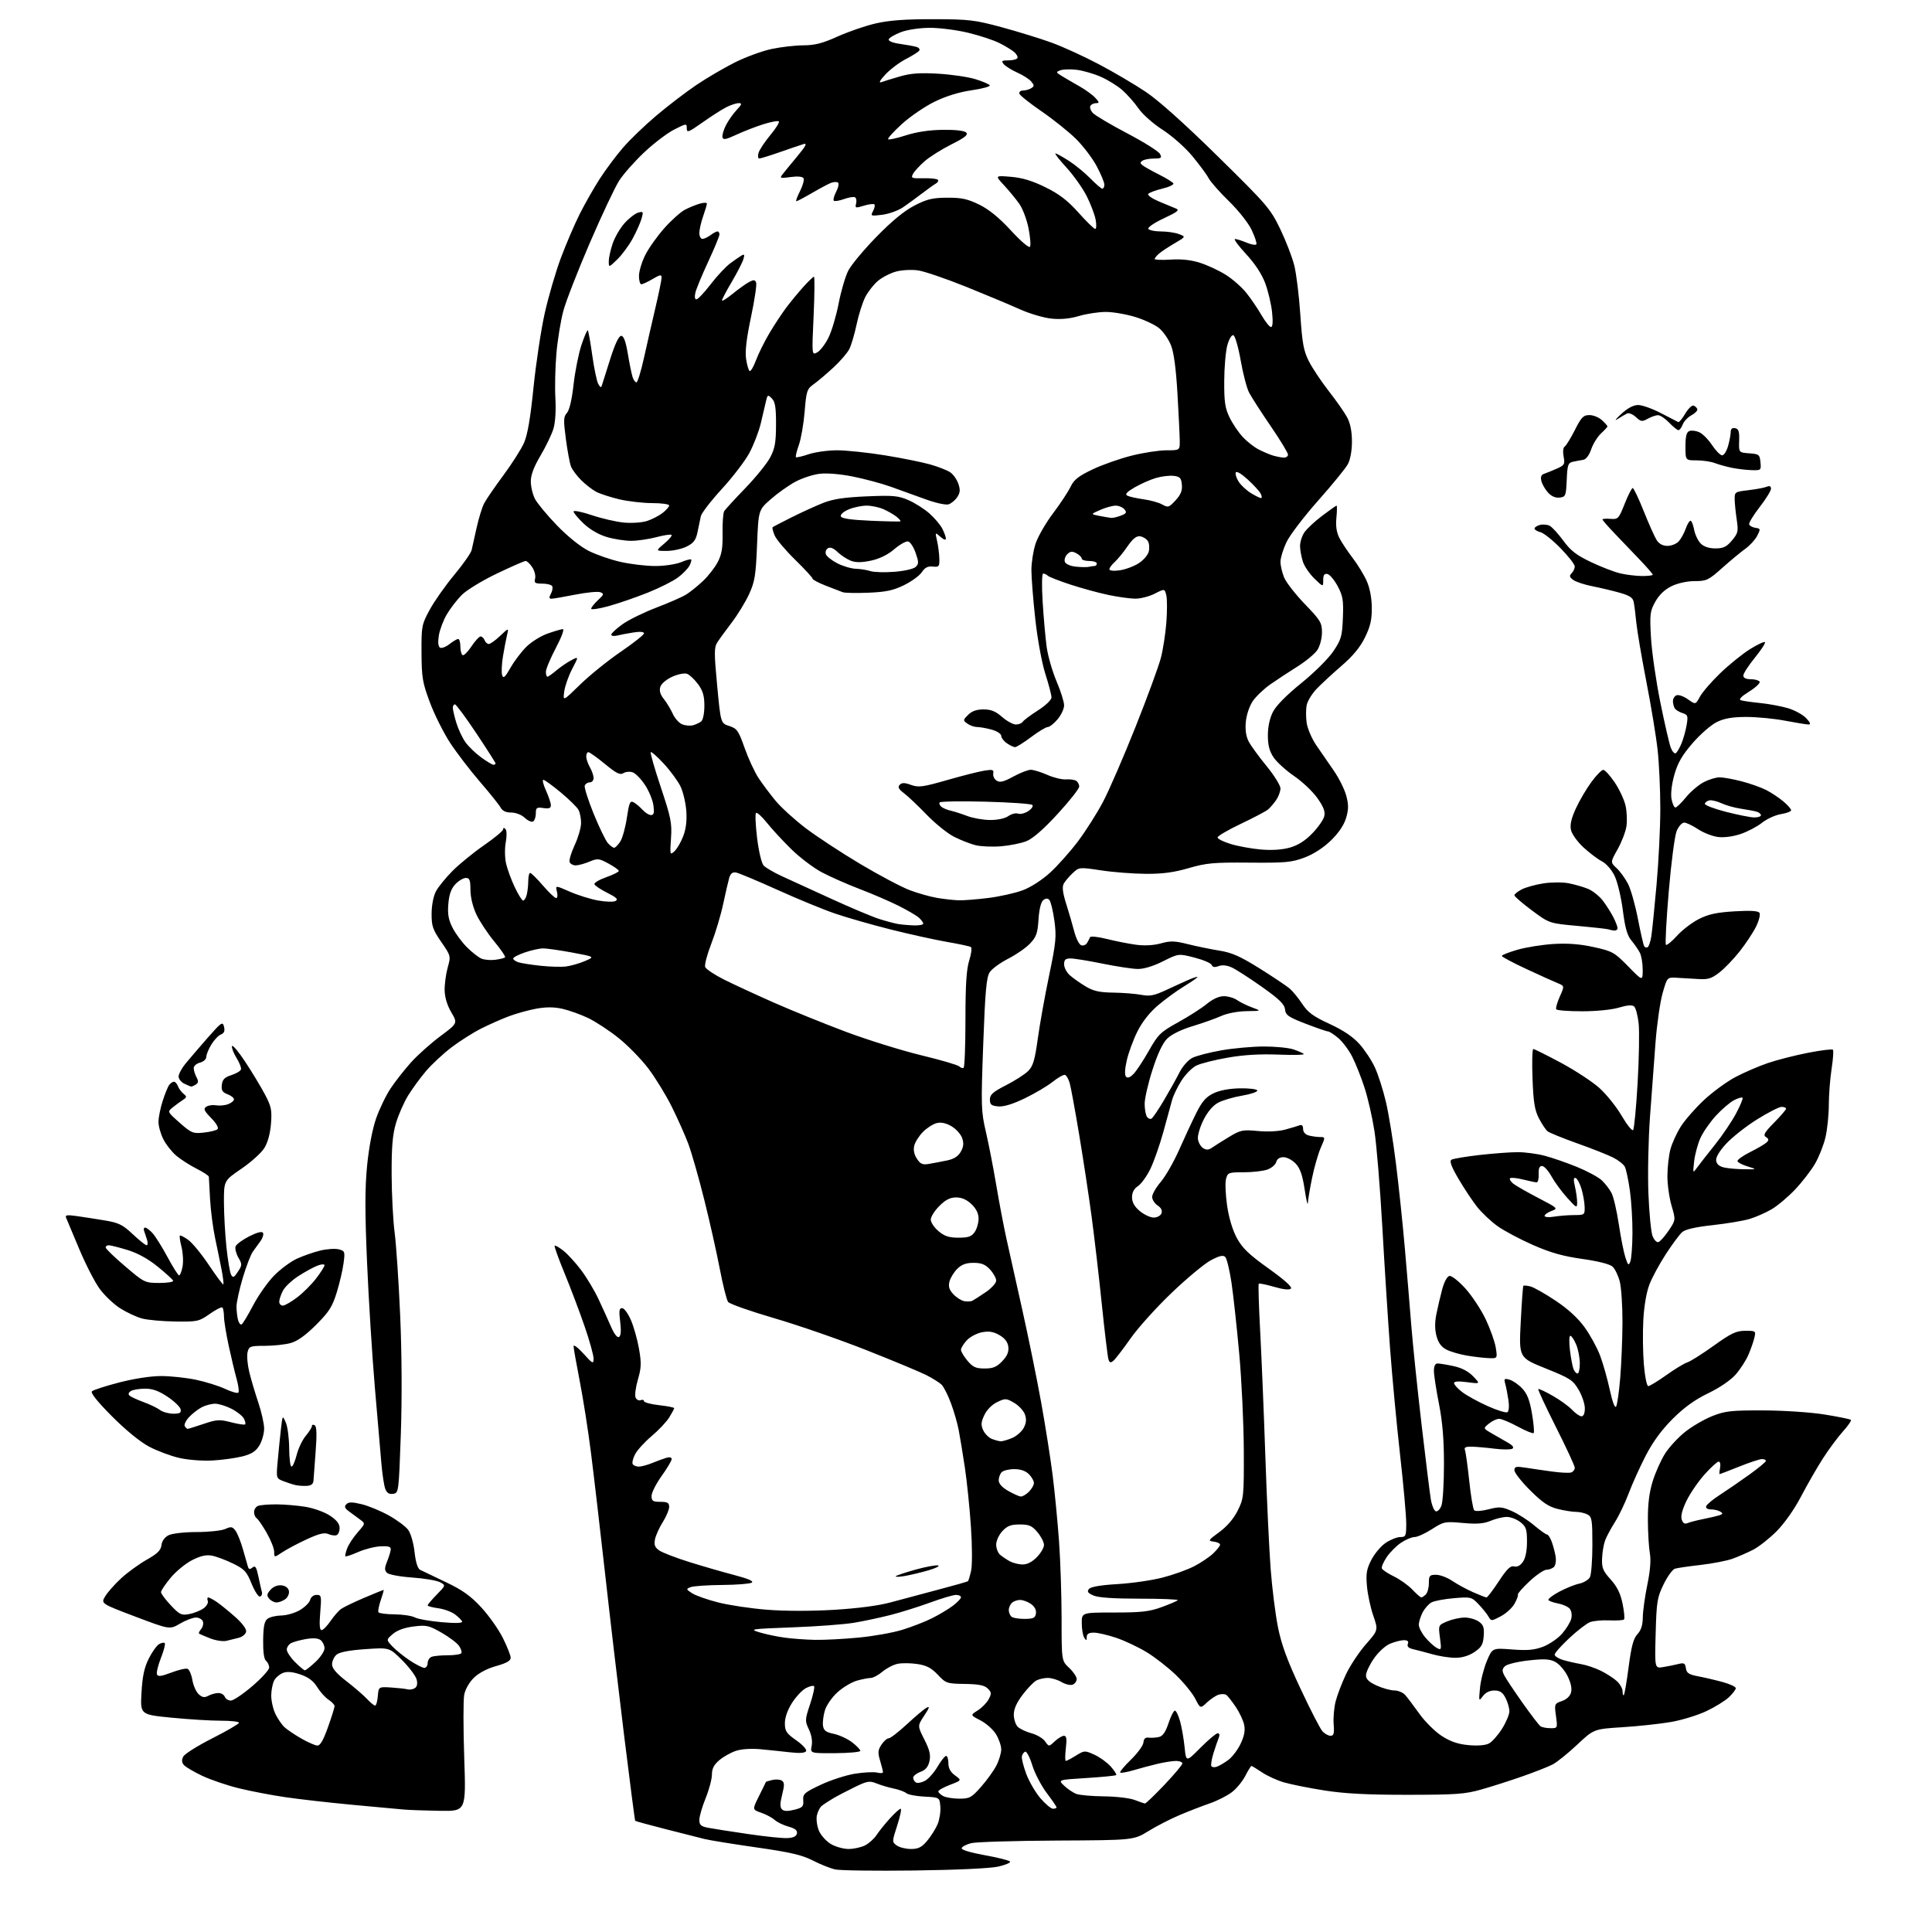 <?xml version="1.0" encoding="UTF-8" standalone="no"?>
<svg 
  version="1.1" 
  xmlns="http://www.w3.org/2000/svg" 
  xmlns:xlink="http://www.w3.org/1999/xlink" 
  xmlns:svg="http://www.w3.org/2000/svg"
  xmlns:rdf="http://www.w3.org/1999/02/22-rdf-syntax-ns#"
  xmlns:cc="http://creativecommons.org/ns#"
  xmlns:dc="http://purl.org/dc/elements/1.1/"
  viewBox="0 0 768 768"
  width="768"
  height="768"
>
<style>svg {background-color: white; }</style>"
<path stroke="none" fill="black" fill-rule="evenodd" d="M363.50,743.55C348.10,743.75 333.93,743.56 332.00,743.13C330.07,742.70 326.06,741.10 323.09,739.57C318.80,737.38 314.13,736.29 300.66,734.37C291.31,733.03 282.04,731.53 280.08,731.04C278.11,730.55 271.16,728.79 264.63,727.12C258.10,725.46 252.64,723.96 252.50,723.80C252.35,723.63 250.38,708.42 248.11,690.00C245.84,671.58 242.40,642.33 240.47,625.00C238.53,607.67 236.04,586.30 234.92,577.50C233.81,568.70 231.80,555.88 230.45,549.00C229.11,542.12 228.01,535.88 228.00,535.12C228.00,534.36 229.78,535.71 231.96,538.12C235.61,542.16 235.92,542.31 235.96,540.10C235.98,538.78 234.36,532.93 232.34,527.10C230.33,521.27 226.75,511.80 224.38,506.05C222.01,500.30 220.25,495.42 220.48,495.19C220.71,494.96 222.27,495.85 223.94,497.16C225.62,498.47 228.79,501.94 230.99,504.86C233.19,507.79 236.29,512.95 237.88,516.34C239.47,519.73 241.71,524.67 242.86,527.32C244.16,530.32 245.38,531.88 246.08,531.45C246.82,530.99 246.98,528.96 246.53,525.38C245.99,521.04 246.14,520.00 247.30,520.00C248.10,520.00 249.68,522.15 250.81,524.78C251.94,527.40 253.39,532.55 254.02,536.21C255.00,541.79 254.93,543.75 253.59,548.34C252.71,551.36 252.28,554.56 252.63,555.47C252.97,556.37 253.88,556.88 254.63,556.59C255.38,556.30 256.00,556.48 256.00,556.98C256.00,557.49 258.70,558.21 262.00,558.58C265.30,558.95 268.00,559.48 268.00,559.76C268.00,560.04 267.11,561.70 266.03,563.45C264.95,565.20 261.80,568.55 259.02,570.88C256.25,573.22 253.29,576.47 252.45,578.10C251.61,579.73 251.19,581.50 251.52,582.03C251.85,582.56 252.94,583.00 253.94,583.00C254.94,583.00 257.27,582.38 259.13,581.62C260.98,580.86 263.51,579.93 264.75,579.55C266.17,579.12 267.00,579.29 267.00,580.01C267.00,580.64 265.20,583.67 263.00,586.74C260.80,589.81 259.00,593.38 259.00,594.66C259.00,596.67 259.50,597.00 262.50,597.00C265.34,597.00 266.00,597.38 266.00,599.02C266.00,600.13 264.86,602.84 263.47,605.05C262.08,607.25 260.68,610.34 260.37,611.90C259.93,614.10 260.30,615.10 262.03,616.31C263.26,617.17 268.59,619.23 273.88,620.89C279.17,622.55 287.25,624.89 291.84,626.09C297.40,627.54 299.74,628.55 298.84,629.12C298.10,629.59 292.77,630.01 287.00,630.05C281.23,630.10 275.62,630.49 274.54,630.91C272.67,631.64 272.70,631.76 275.10,633.33C276.49,634.24 281.13,635.88 285.40,636.97C289.67,638.07 298.42,639.38 304.84,639.89C311.89,640.46 322.43,640.47 331.50,639.93C340.94,639.36 349.28,638.27 354.00,636.98C358.12,635.85 366.66,633.57 372.97,631.91C379.27,630.26 384.60,628.74 384.80,628.53C385.01,628.33 385.56,626.46 386.03,624.38C386.51,622.26 386.48,614.60 385.96,606.93C385.46,599.42 384.37,588.82 383.55,583.38C382.73,577.95 381.63,571.23 381.10,568.47C380.57,565.70 379.17,560.86 377.99,557.72C376.82,554.57 375.16,551.31 374.32,550.46C373.47,549.61 370.69,547.87 368.14,546.58C365.59,545.30 354.84,540.82 344.25,536.64C333.67,532.46 317.24,526.77 307.75,524.00C298.26,521.23 290.02,518.33 289.43,517.54C288.85,516.76 287.35,510.81 286.11,504.31C284.87,497.82 282.08,485.40 279.91,476.73C277.74,468.05 274.90,458.11 273.59,454.63C272.28,451.15 269.32,444.53 267.02,439.90C264.72,435.28 260.53,428.45 257.70,424.71C254.87,420.98 249.51,415.51 245.80,412.55C242.09,409.59 236.62,406.02 233.66,404.62C230.69,403.22 226.14,401.59 223.54,401.01C220.26,400.27 217.07,400.26 213.15,400.97C210.04,401.54 205.10,402.91 202.17,404.03C199.23,405.14 194.28,407.34 191.16,408.92C188.04,410.49 182.79,413.83 179.49,416.33C176.20,418.83 171.64,423.07 169.36,425.75C167.08,428.43 163.85,432.85 162.19,435.56C160.53,438.28 158.37,443.20 157.40,446.50C156.04,451.10 155.64,455.89 155.68,467.00C155.72,474.98 156.25,485.32 156.88,490.00C157.50,494.68 158.49,509.52 159.08,523.00C159.74,538.21 159.83,556.22 159.32,570.50C158.51,593.30 158.48,593.50 156.25,593.82C154.65,594.05 153.76,593.47 153.14,591.82C152.67,590.54 151.99,586.12 151.63,582.00C151.27,577.88 150.09,564.15 149.01,551.50C147.93,538.85 146.54,516.52 145.91,501.89C145.05,481.79 145.05,472.37 145.92,463.42C146.63,456.23 148.03,448.85 149.49,444.65C150.81,440.85 153.43,435.43 155.30,432.62C157.18,429.80 160.85,425.14 163.45,422.25C166.06,419.36 171.29,414.69 175.07,411.88C181.95,406.76 181.95,406.76 179.38,402.39C177.74,399.58 176.80,396.44 176.75,393.60C176.72,391.18 177.26,387.13 177.97,384.60C179.24,380.06 179.22,379.97 175.39,374.41C172.01,369.50 171.54,368.11 171.57,363.15C171.59,359.82 172.30,356.19 173.30,354.30C174.24,352.53 177.24,348.86 179.96,346.13C182.69,343.41 188.31,338.83 192.46,335.96C196.61,333.10 200.00,330.27 200.00,329.68C200.00,329.00 200.34,328.95 200.92,329.55C201.46,330.10 201.51,332.32 201.05,334.82C200.60,337.19 200.65,340.97 201.16,343.21C201.66,345.45 203.21,349.69 204.61,352.64C206.00,355.59 207.51,358.00 207.96,358.00C208.40,358.00 209.04,356.99 209.37,355.75C209.70,354.51 209.98,352.04 209.99,350.25C209.99,348.46 210.34,347.00 210.75,347.00C211.16,347.00 213.44,349.25 215.81,352.00C218.17,354.75 220.54,357.00 221.07,357.00C221.61,357.00 221.75,355.86 221.40,354.46C220.76,351.92 220.76,351.92 226.40,354.41C229.50,355.78 234.55,357.37 237.63,357.94C240.71,358.51 243.89,358.60 244.71,358.14C245.84,357.51 245.03,356.72 241.39,354.90C238.75,353.58 236.46,352.04 236.29,351.49C236.13,350.93 238.24,349.67 241.00,348.70C243.75,347.72 246.00,346.60 245.99,346.21C245.99,345.82 244.14,344.50 241.89,343.28C238.08,341.21 237.56,341.16 234.28,342.53C232.34,343.34 229.90,344.00 228.85,344.00C227.80,344.00 226.71,343.41 226.43,342.68C226.15,341.95 227.06,338.92 228.45,335.93C229.84,332.94 230.98,329.01 230.99,327.18C231.00,325.36 230.54,323.00 229.97,321.95C229.41,320.89 226.23,317.77 222.92,315.01C219.61,312.26 216.49,310.00 216.00,310.00C215.50,310.00 215.97,311.91 217.03,314.25C218.09,316.59 218.97,319.21 218.98,320.08C218.99,321.26 218.26,321.54 216.00,321.21C213.33,320.82 213.00,321.06 213.00,323.33C213.00,324.73 212.52,326.18 211.93,326.55C211.34,326.91 209.84,326.26 208.61,325.10C207.31,323.88 205.05,323.00 203.22,323.00C201.13,323.00 199.72,322.35 199.03,321.06C198.46,319.99 194.77,315.38 190.82,310.81C186.88,306.24 181.53,299.25 178.93,295.29C176.34,291.32 172.73,284.12 170.92,279.29C167.95,271.37 167.62,269.42 167.56,259.50C167.50,248.89 167.62,248.29 170.82,242.38C172.64,239.02 177.03,232.78 180.58,228.52C184.12,224.26 187.23,219.81 187.49,218.64C187.75,217.46 188.65,213.44 189.48,209.71C190.31,205.98 191.64,201.67 192.43,200.13C193.22,198.60 196.67,193.58 200.08,188.97C203.50,184.36 207.19,178.55 208.30,176.06C209.70,172.89 210.85,166.22 212.08,154.01C213.06,144.38 215.07,131.10 216.54,124.50C218.02,117.90 220.91,108.00 222.97,102.50C225.03,97.00 228.41,89.12 230.48,85.00C232.56,80.88 236.15,74.58 238.46,71.00C240.78,67.42 244.88,61.92 247.59,58.78C250.29,55.63 256.28,49.86 260.90,45.96C265.52,42.05 272.68,36.58 276.81,33.79C280.94,31.01 287.83,26.97 292.12,24.82C296.42,22.67 302.99,20.26 306.72,19.47C310.45,18.68 316.14,18.03 319.37,18.02C323.91,18.00 327.00,17.21 332.95,14.52C337.18,12.61 343.99,10.27 348.07,9.32C353.45,8.08 359.78,7.61 371.00,7.63C385.25,7.66 387.45,7.92 398.28,10.85C404.76,12.61 413.69,15.37 418.13,16.99C422.57,18.61 431.00,22.46 436.85,25.56C442.71,28.65 451.10,33.59 455.50,36.54C460.58,39.94 471.05,49.32 484.14,62.20C503.67,81.40 505.01,82.96 508.89,91.00C511.14,95.67 513.67,102.21 514.50,105.53C515.32,108.84 516.41,117.66 516.90,125.12C517.66,136.48 518.21,139.49 520.30,143.61C521.68,146.32 525.25,151.68 528.25,155.52C531.25,159.36 534.54,164.07 535.56,166.00C536.77,168.29 537.42,171.58 537.42,175.50C537.42,179.12 536.78,182.69 535.80,184.50C534.91,186.15 529.59,192.68 523.98,199.00C518.37,205.32 512.71,212.75 511.40,215.50C510.09,218.25 509.02,221.75 509.01,223.28C509.00,224.81 509.67,227.66 510.48,229.61C511.30,231.56 515.01,236.31 518.73,240.17C524.90,246.56 525.50,247.55 525.50,251.38C525.50,253.76 524.71,256.79 523.69,258.36C522.69,259.88 519.09,262.87 515.69,265.00C512.28,267.13 507.43,270.33 504.90,272.10C502.38,273.88 499.27,276.85 498.00,278.70C496.70,280.61 495.50,284.14 495.24,286.86C494.93,290.06 495.30,292.68 496.34,294.70C497.20,296.36 500.40,300.77 503.45,304.49C506.50,308.21 509.00,312.22 509.00,313.40C509.00,314.59 508.23,316.67 507.30,318.03C506.36,319.39 504.90,321.08 504.05,321.80C503.20,322.51 498.34,325.07 493.25,327.49C488.16,329.91 484.00,332.34 484.00,332.90C484.00,333.46 486.36,334.64 489.25,335.51C492.14,336.39 497.52,337.37 501.21,337.69C505.51,338.07 509.63,337.80 512.68,336.95C515.93,336.04 518.78,334.25 521.61,331.33C523.90,328.98 526.05,325.92 526.40,324.54C526.87,322.65 526.20,320.84 523.70,317.28C521.86,314.67 517.71,310.73 514.47,308.52C511.23,306.31 507.55,302.97 506.29,301.10C504.61,298.60 504.00,296.28 504.00,292.31C504.00,288.89 504.73,285.49 506.01,282.99C507.26,280.52 511.46,276.26 517.26,271.58C522.42,267.41 528.04,261.82 530.00,258.92C533.17,254.22 533.53,252.96 533.82,245.61C534.10,238.59 533.82,236.90 531.74,233.00C530.42,230.53 528.59,228.35 527.67,228.18C526.43,227.94 526.00,228.57 526.00,230.62C526.00,233.39 526.00,233.39 522.52,230.02C520.60,228.16 518.55,225.17 517.95,223.36C517.36,221.55 516.83,218.79 516.79,217.22C516.74,215.66 517.48,213.20 518.43,211.75C519.37,210.31 522.57,207.30 525.53,205.07C528.49,202.83 531.09,201.00 531.31,201.00C531.53,201.00 531.50,203.18 531.24,205.83C530.92,209.17 531.30,211.68 532.45,213.91C533.38,215.70 535.75,219.26 537.72,221.83C539.69,224.40 542.19,228.49 543.28,230.93C544.52,233.71 545.28,237.66 545.31,241.54C545.36,246.34 544.75,248.98 542.61,253.36C540.70,257.27 537.81,260.77 533.20,264.75C529.54,267.91 525.09,272.03 523.32,273.89C521.55,275.76 519.80,278.61 519.45,280.24C519.09,281.86 519.09,285.08 519.43,287.40C519.78,289.73 521.51,293.73 523.28,296.31C525.05,298.89 528.17,303.41 530.22,306.37C532.27,309.33 534.49,313.79 535.15,316.29C536.12,319.90 536.11,321.71 535.09,325.16C534.24,328.00 532.15,331.10 529.03,334.13C526.03,337.04 522.12,339.56 518.51,340.91C513.43,342.81 510.91,343.04 496.63,342.91C482.44,342.79 479.54,343.05 472.50,345.10C466.64,346.80 462.09,347.41 455.50,347.36C450.55,347.33 442.56,346.72 437.74,345.99C429.02,344.68 428.96,344.69 426.40,347.09C424.98,348.41 423.38,350.31 422.84,351.30C422.16,352.58 422.45,354.93 423.83,359.30C424.91,362.71 426.36,367.68 427.05,370.34C427.74,373.00 428.96,375.43 429.76,375.74C430.55,376.04 431.60,375.66 432.08,374.90C432.57,374.13 433.11,373.09 433.29,372.58C433.47,372.06 436.43,372.36 440.06,373.27C443.60,374.16 448.86,375.19 451.75,375.57C455.03,376.00 458.69,375.79 461.49,375.00C465.24,373.95 466.98,374.00 472.23,375.32C475.68,376.18 481.31,377.34 484.75,377.89C489.69,378.68 493.04,380.17 500.75,384.99C506.11,388.35 511.49,391.96 512.71,393.00C513.92,394.05 516.16,396.80 517.69,399.11C519.92,402.47 522.06,404.04 528.48,407.00C533.89,409.49 537.76,412.08 540.36,414.97C542.49,417.33 545.28,421.57 546.57,424.38C547.86,427.20 549.82,433.33 550.92,438.00C552.02,442.68 553.82,453.70 554.91,462.50C556.01,471.30 557.59,486.38 558.43,496.00C559.27,505.62 560.43,519.58 561.02,527.00C561.61,534.42 563.43,551.98 565.06,566.00C566.69,580.02 568.36,593.49 568.76,595.93C569.17,598.36 570.06,600.53 570.74,600.76C571.43,600.98 572.44,599.97 572.99,598.52C573.55,597.06 574.00,589.63 574.00,582.01C574.00,572.20 573.42,565.18 572.00,558.00C570.90,552.42 570.00,546.54 570.00,544.93C570.00,543.04 570.51,542.00 571.45,542.00C572.25,542.00 575.11,542.47 577.82,543.05C581.06,543.75 583.71,545.13 585.61,547.12C588.50,550.13 588.50,550.13 583.25,549.44C579.73,548.97 578.00,549.10 578.00,549.82C578.00,550.41 579.46,552.02 581.26,553.38C583.05,554.75 587.59,557.24 591.35,558.93C595.11,560.62 598.65,561.72 599.21,561.37C599.81,561.00 599.98,559.02 599.63,556.62C599.30,554.35 598.73,551.44 598.37,550.14C597.78,548.02 597.95,547.84 600.10,548.46C601.42,548.84 603.69,550.42 605.14,551.97C607.10,554.06 608.10,556.66 608.99,561.96C609.66,565.90 609.96,569.37 609.66,569.67C609.36,569.97 606.54,568.82 603.38,567.11C600.23,565.40 596.87,564.00 595.93,564.00C594.99,564.00 593.17,564.85 591.90,565.88C589.57,567.77 589.57,567.77 592.72,569.63C594.46,570.66 597.34,572.32 599.14,573.32C601.28,574.51 601.99,575.39 601.21,575.87C600.55,576.28 597.43,576.28 594.26,575.89C591.09,575.49 586.99,575.13 585.14,575.08C582.59,575.02 581.92,575.35 582.35,576.46C582.65,577.26 583.42,582.78 584.05,588.71C584.67,594.64 585.56,599.89 586.01,600.36C586.47,600.85 588.98,600.68 591.71,599.98C596.07,598.86 597.07,598.94 601.05,600.71C603.50,601.80 607.46,604.34 609.84,606.35C612.23,608.36 614.54,610.00 614.97,610.00C615.40,610.00 616.22,611.24 616.79,612.75C617.36,614.26 618.07,616.90 618.36,618.60C618.66,620.33 618.38,622.22 617.75,622.85C617.12,623.48 615.77,624.00 614.76,624.00C613.74,624.00 610.69,626.08 607.97,628.62C605.26,631.16 603.19,633.53 603.38,633.87C603.58,634.22 602.98,635.85 602.05,637.50C601.13,639.15 598.67,641.40 596.58,642.50C592.82,644.48 592.78,644.48 591.65,642.54C591.02,641.46 589.23,639.26 587.69,637.65C584.97,634.82 584.63,634.74 577.99,635.30C574.20,635.62 570.18,636.37 569.06,636.97C567.94,637.57 566.34,639.37 565.51,640.98C564.68,642.59 564.00,644.79 564.00,645.87C564.00,646.96 565.17,649.24 566.61,650.95C568.04,652.65 570.09,654.51 571.15,655.08C572.98,656.06 573.05,655.84 572.41,651.06C571.74,646.01 571.74,646.01 575.34,644.50C577.32,643.68 580.43,643.00 582.25,643.00C584.07,643.00 586.58,643.72 587.83,644.59C589.68,645.89 590.05,646.96 589.80,650.31C589.55,653.72 588.91,654.83 586.10,656.72C583.92,658.19 581.22,659.00 578.53,659.00C576.24,659.00 572.14,658.37 569.43,657.60C566.72,656.84 563.28,655.93 561.79,655.59C559.91,655.17 559.25,654.52 559.64,653.49C560.04,652.46 559.56,652.00 558.07,652.00C556.90,652.00 554.43,652.63 552.58,653.40C550.68,654.20 547.89,656.75 546.12,659.33C544.40,661.82 543.00,664.81 543.00,665.98C543.00,667.50 544.19,668.64 547.25,670.03C549.59,671.09 552.74,671.97 554.25,671.98C555.76,671.99 557.70,672.79 558.56,673.75C559.41,674.71 561.97,678.09 564.23,681.26C566.49,684.42 570.51,688.40 573.16,690.10C576.62,692.32 579.61,693.34 583.82,693.72C587.45,694.05 590.52,693.79 591.90,693.05C593.13,692.40 595.45,689.78 597.07,687.23C598.68,684.69 600.00,681.55 600.00,680.25C600.00,678.96 599.31,676.57 598.47,674.95C597.31,672.71 596.25,672.00 594.03,672.00C592.16,672.00 590.51,672.81 589.45,674.25C587.84,676.42 587.81,676.31 588.32,671.00C588.61,667.98 589.84,663.16 591.04,660.29C593.23,655.08 593.23,655.08 601.09,655.69C607.21,656.16 609.94,655.91 613.43,654.58C615.89,653.64 619.27,651.32 620.94,649.42C622.61,647.52 624.25,644.84 624.60,643.47C624.95,642.06 624.70,640.34 624.01,639.51C623.34,638.71 621.26,637.77 619.39,637.41C617.51,637.06 615.77,636.44 615.52,636.03C615.27,635.62 617.18,634.14 619.78,632.75C622.38,631.36 625.97,629.90 627.76,629.53C629.55,629.15 631.46,628.00 632.01,626.98C632.55,625.97 633.00,620.17 633.00,614.10C633.00,604.22 632.80,602.96 631.07,602.04C630.00,601.47 627.95,601.00 626.51,601.00C625.07,601.00 621.77,600.47 619.19,599.83C615.55,598.92 613.10,597.25 608.25,592.42C604.81,588.99 602.00,585.41 602.00,584.46C602.00,582.99 602.64,582.84 606.25,583.40C608.59,583.77 613.37,584.47 616.88,584.95C620.39,585.44 623.88,585.60 624.63,585.31C625.38,585.02 626.00,584.19 626.00,583.46C626.00,582.74 622.65,575.49 618.55,567.36C614.45,559.23 611.27,552.40 611.49,552.18C611.70,551.96 614.28,553.16 617.21,554.84C620.15,556.51 623.63,559.04 624.95,560.44C626.27,561.85 627.95,563.00 628.67,563.00C629.50,563.00 630.00,561.80 630.00,559.84C630.00,558.10 628.89,554.78 627.53,552.46C625.27,548.61 624.14,547.87 614.42,543.97C603.79,539.70 603.79,539.70 604.51,525.60C604.90,517.84 605.38,511.33 605.56,511.13C605.75,510.93 607.01,511.04 608.36,511.38C609.72,511.72 614.24,514.28 618.41,517.07C623.41,520.41 627.34,524.03 629.97,527.70C632.16,530.76 634.91,535.79 636.07,538.88C637.23,541.97 638.96,548.08 639.91,552.45C640.98,557.37 641.94,559.91 642.43,559.11C642.87,558.40 643.61,553.25 644.07,547.66C644.53,542.07 644.93,532.19 644.96,525.69C644.98,519.20 644.50,511.91 643.90,509.50C643.29,507.09 641.99,504.39 641.01,503.50C639.91,502.51 635.28,501.33 629.00,500.45C621.38,499.38 616.40,497.98 609.45,494.93C604.32,492.68 597.98,489.31 595.37,487.46C592.75,485.60 589.08,482.15 587.21,479.79C585.34,477.43 582.00,472.41 579.79,468.63C576.89,463.68 576.11,461.55 576.98,461.01C577.65,460.60 582.67,459.75 588.13,459.13C593.60,458.51 600.44,458.00 603.33,458.00C606.22,458.00 611.04,458.64 614.04,459.43C617.04,460.22 622.82,462.22 626.87,463.87C630.93,465.53 635.36,467.92 636.72,469.19C638.08,470.46 639.83,472.74 640.62,474.25C641.40,475.76 642.70,481.34 643.50,486.65C644.30,491.97 645.48,497.92 646.13,499.89C647.16,503.01 647.41,503.21 648.08,501.48C648.51,500.39 648.89,495.37 648.93,490.32C648.97,485.27 648.51,477.64 647.92,473.35C647.32,469.06 646.40,464.76 645.88,463.78C645.36,462.80 643.26,461.16 641.22,460.13C639.17,459.09 632.77,456.56 627.00,454.51C621.23,452.45 615.90,450.29 615.18,449.70C614.45,449.11 612.91,446.80 611.75,444.57C610.06,441.31 609.55,438.15 609.20,428.75C608.95,422.29 609.10,417.00 609.52,417.00C609.94,417.00 614.90,419.47 620.53,422.49C626.16,425.51 633.03,430.02 635.80,432.51C638.56,435.00 642.54,439.95 644.62,443.51C646.70,447.07 648.76,449.64 649.18,449.22C649.60,448.80 650.41,440.37 650.98,430.48C651.55,420.59 651.73,409.92 651.38,406.77C651.03,403.61 650.22,400.59 649.57,400.06C648.79,399.41 646.75,399.57 643.54,400.54C640.71,401.39 634.60,402.00 628.90,402.00C623.52,402.00 618.90,401.64 618.63,401.21C618.36,400.77 618.99,398.50 620.04,396.17C621.93,391.93 621.93,391.93 619.22,390.83C617.72,390.22 612.11,387.69 606.75,385.19C601.39,382.70 597.00,380.36 597.00,379.99C597.00,379.63 599.81,378.52 603.25,377.53C606.69,376.54 613.17,375.51 617.66,375.24C623.32,374.91 628.20,375.29 633.63,376.50C640.98,378.13 641.78,378.58 647.22,384.14C653.00,390.05 653.00,390.05 653.00,385.46C653.00,382.93 652.48,379.89 651.85,378.68C651.22,377.48 649.71,375.30 648.49,373.84C646.85,371.86 645.98,368.81 645.10,361.84C644.44,356.70 642.98,350.58 641.85,348.22C640.65,345.73 638.54,343.29 636.78,342.39C635.13,341.53 631.83,339.04 629.45,336.85C627.07,334.66 624.84,331.55 624.49,329.94C624.03,327.88 624.60,325.37 626.42,321.40C627.83,318.31 630.60,313.58 632.58,310.89C634.55,308.20 636.69,306.01 637.34,306.03C637.98,306.04 640.01,308.27 641.85,310.99C643.69,313.70 645.63,317.85 646.17,320.21C646.71,322.57 646.87,326.30 646.53,328.50C646.18,330.70 644.60,334.81 643.01,337.63C640.12,342.76 640.12,342.76 642.66,345.13C644.05,346.43 646.08,349.24 647.17,351.36C648.26,353.48 650.02,359.72 651.09,365.23C652.16,370.74 653.28,375.65 653.59,376.14C653.89,376.63 654.52,376.80 654.98,376.51C655.45,376.22 656.09,374.30 656.42,372.24C656.74,370.19 657.68,360.96 658.50,351.73C659.33,342.51 660.00,328.88 660.00,321.44C660.00,314.01 659.52,303.55 658.94,298.21C658.36,292.87 656.34,280.62 654.46,271.00C652.59,261.38 650.79,250.80 650.46,247.50C650.14,244.20 649.67,240.50 649.42,239.27C649.08,237.57 647.74,236.71 643.74,235.59C640.86,234.78 635.97,233.63 632.88,233.02C629.79,232.41 626.42,231.29 625.38,230.52C623.87,229.41 623.75,228.88 624.75,227.87C625.44,227.17 626.00,225.95 626.00,225.17C626.00,224.38 623.46,221.12 620.36,217.94C617.25,214.75 613.65,211.88 612.36,211.55C611.06,211.23 610.00,210.57 610.00,210.10C610.00,209.62 610.97,208.98 612.16,208.67C613.35,208.36 615.11,208.52 616.06,209.03C617.02,209.55 619.46,212.22 621.48,214.97C624.39,218.94 626.70,220.71 632.51,223.47C636.55,225.39 641.80,227.41 644.18,227.95C646.55,228.50 650.41,228.96 652.75,228.98C655.09,228.99 657.00,228.75 657.00,228.45C657.00,228.15 654.64,225.43 651.75,222.41C648.86,219.39 644.36,214.69 641.75,211.96C639.14,209.23 637.00,206.77 637.00,206.49C637.00,206.22 638.43,206.11 640.18,206.25C643.22,206.49 643.47,206.22 645.84,200.25C647.20,196.81 648.64,194.00 649.03,194.00C649.42,194.00 651.40,198.16 653.43,203.25C655.46,208.34 657.78,213.51 658.58,214.75C659.53,216.21 661.04,217.00 662.87,217.00C664.42,217.00 666.43,216.18 667.33,215.19C668.24,214.19 669.47,211.94 670.09,210.19C670.70,208.43 671.55,207.00 671.99,207.00C672.42,207.00 673.08,208.60 673.44,210.56C673.81,212.51 674.99,214.99 676.06,216.06C677.32,217.32 679.37,218.00 681.91,218.00C685.07,218.00 686.33,217.39 688.48,214.84C690.90,211.96 691.07,211.21 690.38,206.59C689.96,203.79 689.59,200.15 689.56,198.50C689.50,195.60 689.68,195.48 695.00,194.86C698.02,194.51 701.29,193.90 702.25,193.51C703.46,193.01 704.00,193.25 704.00,194.27C704.00,195.09 701.97,198.38 699.48,201.58C697.00,204.78 695.12,207.87 695.31,208.45C695.50,209.03 696.63,209.64 697.82,209.82C699.86,210.12 699.90,210.29 698.51,212.99C697.69,214.56 695.59,216.87 693.82,218.13C692.06,219.38 687.95,222.79 684.68,225.70C679.18,230.62 678.38,231.00 673.69,231.00C670.68,231.00 666.96,231.81 664.50,233.00C661.78,234.32 659.57,236.41 658.04,239.14C655.90,242.96 655.76,244.07 656.29,253.45C656.61,259.05 658.27,270.57 659.98,279.06C661.70,287.55 663.58,295.73 664.17,297.24C664.75,298.74 665.64,299.72 666.13,299.42C666.63,299.11 667.65,297.39 668.40,295.58C669.16,293.77 670.08,290.47 670.46,288.24C671.08,284.58 670.92,284.11 668.82,283.46C667.55,283.06 666.17,282.23 665.77,281.62C665.36,281.00 665.02,279.70 665.02,278.72C665.01,277.74 665.66,276.68 666.46,276.38C667.27,276.07 669.30,276.79 670.97,277.98C674.01,280.14 674.01,280.14 675.76,276.92C676.71,275.15 680.35,270.95 683.83,267.60C687.31,264.24 692.60,259.97 695.59,258.09C698.58,256.22 701.28,254.95 701.59,255.26C701.91,255.57 700.10,258.36 697.58,261.45C695.06,264.55 693.00,267.74 693.00,268.54C693.00,269.49 694.03,270.00 695.94,270.00C697.56,270.00 699.15,270.44 699.48,270.97C699.81,271.51 697.94,273.28 695.31,274.91C692.16,276.88 691.04,278.05 692.02,278.36C692.83,278.63 696.30,279.12 699.73,279.47C703.15,279.81 708.13,280.74 710.79,281.53C713.44,282.32 716.68,284.10 717.98,285.48C719.62,287.22 719.91,288.00 718.92,288.00C718.14,288.00 713.97,287.32 709.66,286.50C705.35,285.67 698.41,285.00 694.23,285.00C688.68,285.00 685.52,285.54 682.51,287.00C680.24,288.09 675.90,291.87 672.85,295.39C668.63,300.28 666.91,303.27 665.57,308.02C664.51,311.81 664.07,315.58 664.46,317.63C664.81,319.48 665.49,321.00 665.99,321.00C666.48,321.00 668.37,319.18 670.19,316.95C672.01,314.72 675.17,312.02 677.21,310.95C679.25,309.88 682.11,309.00 683.57,309.00C685.02,309.00 688.95,309.71 692.30,310.58C695.64,311.44 700.03,313.00 702.06,314.03C704.08,315.06 707.14,317.09 708.87,318.54C710.59,319.99 712.00,321.58 712.00,322.08C712.00,322.57 710.19,323.27 707.97,323.62C705.75,323.98 702.35,325.53 700.41,327.07C698.46,328.62 694.60,330.64 691.83,331.56C688.76,332.58 685.22,333.03 682.82,332.70C680.64,332.41 677.10,331.01 674.95,329.59C672.80,328.16 670.34,327.00 669.47,327.00C668.61,327.00 667.27,328.50 666.50,330.34C665.73,332.18 664.32,342.97 663.36,354.31C662.40,365.66 661.89,375.22 662.23,375.56C662.57,375.90 664.54,374.30 666.61,372.01C668.68,369.72 672.60,366.71 675.33,365.33C679.15,363.40 682.40,362.70 689.50,362.27C695.96,361.89 698.93,362.07 699.43,362.89C699.83,363.53 699.23,365.95 698.09,368.28C696.96,370.60 694.03,375.04 691.58,378.15C689.13,381.26 685.45,385.08 683.39,386.65C680.20,389.09 678.92,389.45 674.58,389.15C671.78,388.96 667.97,388.73 666.10,388.65C662.76,388.50 662.68,388.60 660.91,394.81C659.93,398.29 658.66,407.06 658.10,414.31C657.53,421.57 656.54,434.88 655.90,443.90C655.25,452.92 654.96,466.65 655.27,474.40C655.57,482.16 656.31,489.77 656.91,491.33C657.52,492.89 658.57,493.98 659.26,493.75C659.94,493.53 661.77,491.47 663.32,489.17C666.14,484.99 666.14,484.99 664.46,479.24C663.54,476.09 662.80,470.75 662.82,467.39C662.84,464.03 663.37,459.30 664.01,456.89C664.65,454.47 666.52,450.38 668.16,447.79C669.81,445.20 673.94,440.48 677.35,437.29C680.76,434.11 686.36,430.01 689.78,428.19C693.21,426.37 699.06,423.84 702.78,422.57C706.50,421.31 713.71,419.47 718.79,418.49C723.87,417.50 728.29,416.96 728.61,417.27C728.92,417.59 728.69,421.00 728.09,424.86C727.49,428.72 726.99,435.17 726.98,439.19C726.98,443.21 726.37,449.04 725.64,452.15C724.91,455.25 723.03,459.98 721.47,462.65C719.91,465.32 716.36,469.91 713.58,472.85C710.80,475.79 706.60,479.32 704.25,480.70C701.90,482.07 697.97,483.81 695.50,484.55C693.04,485.29 686.41,486.40 680.76,487.02C673.85,487.78 669.89,488.70 668.64,489.83C667.62,490.75 664.73,494.65 662.22,498.50C659.71,502.35 656.78,507.75 655.71,510.50C654.51,513.55 653.56,519.05 653.25,524.62C652.97,529.63 653.06,537.62 653.46,542.37C653.86,547.18 654.64,551.00 655.21,551.00C655.78,551.00 659.00,549.04 662.37,546.64C665.74,544.24 669.50,541.96 670.71,541.58C671.93,541.20 676.66,538.22 681.21,534.95C688.22,529.94 690.16,529.02 693.77,529.01C697.92,529.00 698.02,529.08 697.40,531.75C697.05,533.26 695.98,536.32 695.02,538.55C694.07,540.78 691.79,544.31 689.96,546.39C687.98,548.65 683.58,551.65 679.07,553.82C673.78,556.37 669.53,559.42 664.95,563.98C660.49,568.43 657.06,573.11 654.17,578.71C651.85,583.22 648.80,589.97 647.40,593.71C646.00,597.44 643.57,602.52 641.99,605.00C640.42,607.48 638.65,610.76 638.07,612.30C637.49,613.84 636.94,617.08 636.85,619.50C636.70,623.26 637.20,624.48 640.25,627.85C642.82,630.69 644.15,633.40 645.00,637.48C645.64,640.60 645.90,643.43 645.57,643.76C645.24,644.09 642.60,644.25 639.71,644.12C636.82,643.99 633.34,644.32 631.98,644.86C630.62,645.41 626.91,648.28 623.75,651.24C620.59,654.20 618.00,657.12 618.00,657.73C618.00,658.34 619.46,659.29 621.25,659.84C623.04,660.38 626.28,661.13 628.45,661.50C630.63,661.87 634.23,663.08 636.45,664.20C638.68,665.31 641.51,667.15 642.75,668.29C643.99,669.42 645.00,671.25 645.00,672.34C645.00,673.44 645.23,674.11 645.51,673.83C645.78,673.55 646.65,668.48 647.42,662.56C648.50,654.35 649.33,651.28 650.92,649.59C652.36,648.05 653.01,646.01 653.04,642.94C653.06,640.50 653.87,634.67 654.83,630.00C655.98,624.45 656.33,620.11 655.85,617.50C655.45,615.30 655.09,609.38 655.06,604.36C655.02,597.95 655.59,593.31 656.96,588.86C658.04,585.36 660.26,580.40 661.89,577.83C663.52,575.26 667.13,571.36 669.92,569.15C672.71,566.95 677.58,564.12 680.75,562.88C685.82,560.88 688.22,560.62 701.00,560.66C709.18,560.69 719.80,561.40 725.36,562.30C730.78,563.17 735.46,564.12 735.75,564.42C736.04,564.71 734.61,566.80 732.56,569.06C730.52,571.33 726.93,576.18 724.58,579.84C722.24,583.50 718.34,590.30 715.91,594.94C713.30,599.93 709.35,605.55 706.25,608.67C703.36,611.58 699.13,614.91 696.84,616.08C694.56,617.24 690.85,618.85 688.60,619.66C686.34,620.46 680.67,621.55 676.00,622.09C671.33,622.62 666.73,623.29 665.80,623.58C664.86,623.87 662.84,626.66 661.31,629.79C658.76,635.02 658.50,636.63 658.15,649.36C657.77,663.25 657.77,663.25 661.13,662.69C662.98,662.39 665.70,661.84 667.17,661.47C669.44,660.90 669.88,661.14 670.17,663.15C670.44,665.06 671.34,665.66 675.00,666.35C677.48,666.82 681.86,667.84 684.75,668.63C687.64,669.41 690.00,670.51 690.00,671.08C690.00,671.64 688.76,673.26 687.25,674.69C685.74,676.11 681.71,678.60 678.29,680.21C674.88,681.83 668.58,683.76 664.29,684.51C660.01,685.25 651.35,686.19 645.05,686.59C633.59,687.31 633.59,687.31 626.94,693.55C623.29,696.99 618.88,700.53 617.14,701.43C615.41,702.32 610.05,704.43 605.25,706.11C600.44,707.80 593.12,710.14 589.00,711.31C582.37,713.20 578.95,713.45 559.50,713.46C543.39,713.47 534.52,713.00 526.38,711.72C520.26,710.76 513.02,709.30 510.28,708.49C507.54,707.68 503.63,705.88 501.60,704.50C499.57,703.13 497.72,702.00 497.48,702.00C497.24,702.00 496.14,703.77 495.03,705.94C493.92,708.11 491.51,711.04 489.66,712.44C487.82,713.85 483.88,715.84 480.90,716.87C477.93,717.90 472.57,719.97 469.00,721.48C465.43,722.98 459.83,725.85 456.58,727.85C450.66,731.50 450.66,731.50 420.08,731.65C403.26,731.74 387.96,732.20 386.07,732.68C384.19,733.16 382.48,734.05 382.28,734.65C382.06,735.32 385.60,736.41 391.46,737.47C396.70,738.41 401.22,739.55 401.50,740.01C401.78,740.46 399.65,741.36 396.76,742.01C393.66,742.71 380.00,743.34 363.50,743.55zM337.30,735.00C339.39,735.00 342.36,734.35 343.90,733.55C345.44,732.75 347.48,730.92 348.43,729.47C349.38,728.02 351.75,725.07 353.69,722.92C355.64,720.76 357.59,719.00 358.03,719.00C358.46,719.00 357.85,721.97 356.68,725.59C354.57,732.08 354.56,732.21 356.46,733.59C357.52,734.37 360.06,735.00 362.10,735.00C365.07,735.00 366.38,734.34 368.56,731.75C370.07,729.96 371.93,726.99 372.71,725.15C373.48,723.31 373.97,720.16 373.80,718.15C373.50,714.50 373.50,714.50 367.53,714.19C364.25,714.03 360.98,713.40 360.27,712.81C359.55,712.21 357.28,711.38 355.23,710.96C353.18,710.54 350.12,709.63 348.42,708.94C345.69,707.83 344.76,707.98 339.92,710.32C336.94,711.77 333.04,713.80 331.26,714.84C329.48,715.89 327.39,717.26 326.62,717.90C325.85,718.54 324.99,720.28 324.70,721.78C324.42,723.28 324.79,725.95 325.53,727.73C326.27,729.50 328.37,731.86 330.19,732.97C332.01,734.08 335.21,734.99 337.30,735.00zM312.99,730.67C315.38,730.55 316.58,729.97 316.80,728.81C317.03,727.61 316.07,726.84 313.44,726.11C311.42,725.55 308.95,724.36 307.95,723.45C306.95,722.55 304.53,721.26 302.58,720.59C299.02,719.36 299.02,719.36 301.73,713.93C303.22,710.94 304.46,708.42 304.47,708.33C304.49,708.24 305.63,707.90 307.00,707.57C308.38,707.25 310.09,707.36 310.80,707.83C311.85,708.52 311.88,709.61 310.92,713.41C310.04,716.88 310.02,718.42 310.85,719.25C311.62,720.02 313.12,720.07 315.73,719.41C319.05,718.58 319.48,718.13 319.30,715.66C319.12,713.10 319.74,712.55 326.30,709.46C330.26,707.60 336.39,705.62 339.93,705.06C343.47,704.51 347.41,704.31 348.68,704.63C349.96,704.95 351.00,704.88 351.00,704.47C351.00,704.07 350.48,702.01 349.86,699.91C348.90,696.71 348.98,695.68 350.38,693.55C351.30,692.15 352.60,691.00 353.27,691.00C353.95,691.00 357.20,688.49 360.50,685.42C363.80,682.36 367.31,679.40 368.31,678.86C369.70,678.10 369.49,678.82 367.41,681.96C364.70,686.05 364.70,686.05 367.44,691.47C369.54,695.62 370.02,697.63 369.48,700.07C368.99,702.34 367.95,703.57 365.89,704.35C364.30,704.95 363.00,705.99 363.00,706.66C363.00,707.33 363.49,708.19 364.10,708.56C364.70,708.93 366.31,708.64 367.68,707.90C369.05,707.17 371.30,704.64 372.68,702.29C374.06,699.93 375.60,698.00 376.10,698.00C376.59,698.00 377.00,699.31 377.00,700.92C377.00,702.92 377.83,704.44 379.66,705.77C382.32,707.71 382.32,707.71 377.66,709.49C375.10,710.47 373.00,711.64 373.00,712.10C373.00,712.56 373.87,713.40 374.93,713.96C376.00,714.53 378.88,715.00 381.35,715.00C385.44,715.00 386.19,714.59 390.02,710.25C392.32,707.64 395.06,703.83 396.10,701.79C397.15,699.75 398.00,696.88 398.00,695.41C398.00,693.94 397.05,691.21 395.90,689.34C394.74,687.47 391.97,685.01 389.74,683.87C385.69,681.80 385.69,681.80 388.67,679.91C390.31,678.88 392.26,676.88 393.01,675.48C394.20,673.26 394.15,672.72 392.65,671.22C391.36,669.93 389.09,669.47 383.53,669.39C376.41,669.28 376.00,669.15 372.79,665.73C370.23,663.03 368.32,662.02 364.69,661.48C362.07,661.08 358.55,661.04 356.87,661.38C355.18,661.71 352.46,663.12 350.82,664.49C349.19,665.87 347.09,667.00 346.17,667.01C345.25,667.01 342.78,667.49 340.68,668.07C338.58,668.66 335.09,670.73 332.94,672.68C330.75,674.65 328.53,677.85 327.91,679.90C327.30,681.93 326.96,684.67 327.15,686.00C327.43,687.91 328.32,688.59 331.44,689.23C333.60,689.68 336.86,691.18 338.69,692.57C340.51,693.96 342.00,695.50 342.00,695.98C342.00,696.46 337.51,696.88 332.03,696.91C322.06,696.97 322.06,696.97 322.65,694.00C323.02,692.16 322.60,689.68 321.55,687.47C319.94,684.07 319.96,683.64 322.04,677.39C323.23,673.81 323.93,670.60 323.60,670.27C323.27,669.94 321.79,670.30 320.32,671.08C318.86,671.86 316.38,674.50 314.83,676.95C313.07,679.71 312.00,682.75 312.00,685.00C312.00,688.15 312.58,689.03 316.55,691.82C319.16,693.66 320.81,695.50 320.42,696.13C319.98,696.85 317.79,697.00 314.12,696.58C311.03,696.22 305.73,695.67 302.35,695.35C298.66,695.01 294.74,695.26 292.57,695.98C290.58,696.63 287.61,698.30 285.97,699.67C283.80,701.50 283.00,703.05 283.00,705.42C283.00,707.20 281.88,711.42 280.50,714.81C279.12,718.19 278.00,722.07 278.00,723.43C278.00,725.49 278.62,726.03 281.67,726.60C283.68,726.98 290.77,728.09 297.42,729.06C304.06,730.04 311.07,730.77 312.99,730.67zM174.88,719.83C169.17,719.74 162.70,719.51 160.50,719.32C158.30,719.13 149.07,718.28 140.00,717.43C130.93,716.58 119.00,715.23 113.50,714.42C108.00,713.62 99.67,712.03 95.00,710.88C90.33,709.74 83.75,707.50 80.38,705.91C77.02,704.32 73.72,702.37 73.06,701.58C72.21,700.55 72.16,699.57 72.88,698.23C73.44,697.18 78.64,693.92 84.45,690.98C90.25,688.04 95.00,685.26 95.00,684.82C95.00,684.37 91.74,684.00 87.75,684.01C83.76,684.01 74.93,683.47 68.12,682.80C55.75,681.58 55.75,681.58 56.25,672.83C56.61,666.35 57.36,662.87 59.12,659.35C60.43,656.75 62.27,654.15 63.20,653.59C64.14,653.03 65.17,652.83 65.49,653.16C65.81,653.48 65.14,656.12 63.99,659.03C62.84,661.93 62.13,664.88 62.39,665.58C62.77,666.56 64.08,666.40 68.09,664.88C70.95,663.79 73.86,663.11 74.55,663.38C75.24,663.64 76.10,665.65 76.47,667.84C76.84,670.03 77.98,672.57 78.99,673.49C80.43,674.79 81.28,674.92 82.85,674.08C83.96,673.49 85.75,673.00 86.83,673.00C87.90,673.00 89.05,673.67 89.36,674.50C89.68,675.33 90.76,676.00 91.77,676.00C92.78,676.00 96.61,673.42 100.30,670.26C103.98,667.11 107.00,663.79 107.00,662.89C107.00,661.98 106.44,660.78 105.75,660.21C104.94,659.54 104.54,656.62 104.61,651.93C104.69,646.40 105.11,644.39 106.39,643.46C107.31,642.79 109.77,642.21 111.86,642.18C113.95,642.15 117.27,641.18 119.23,640.03C121.18,638.87 123.02,637.05 123.30,635.96C123.60,634.82 124.67,634.00 125.85,634.00C127.76,634.00 127.85,634.43 127.30,641.00C126.89,645.81 127.06,648.00 127.82,648.00C128.43,648.00 130.02,646.39 131.37,644.41C132.71,642.44 134.63,640.25 135.65,639.54C136.67,638.83 140.81,636.84 144.85,635.12C148.90,633.41 152.33,632.00 152.49,632.00C152.64,632.00 152.14,633.83 151.37,636.07C150.59,638.30 150.18,640.48 150.44,640.90C150.70,641.33 153.58,641.70 156.83,641.73C160.08,641.76 163.71,642.31 164.89,642.94C166.08,643.58 170.87,644.43 175.54,644.84C180.98,645.32 183.91,645.23 183.70,644.60C183.52,644.06 182.24,642.77 180.85,641.74C179.46,640.70 176.45,639.60 174.16,639.30C171.87,638.99 170.00,638.48 170.00,638.16C170.00,637.84 171.62,635.92 173.61,633.89C177.22,630.19 177.22,630.19 174.90,628.95C173.63,628.27 168.65,627.43 163.83,627.09C158.97,626.75 154.51,625.91 153.82,625.22C152.82,624.22 152.83,623.32 153.87,620.74C154.58,618.96 155.24,616.83 155.33,616.00C155.46,614.85 154.51,614.54 151.29,614.69C148.98,614.79 144.97,615.81 142.39,616.95C139.80,618.09 137.52,618.86 137.32,618.65C137.11,618.45 137.42,617.02 138.01,615.48C138.59,613.94 140.46,611.10 142.17,609.16C145.26,605.63 145.26,605.63 143.17,604.07C142.01,603.20 140.04,601.75 138.79,600.84C137.03,599.56 136.77,598.89 137.67,597.97C138.57,597.03 139.94,597.03 143.71,597.93C146.39,598.57 151.23,600.57 154.48,602.37C157.73,604.17 161.22,606.75 162.23,608.11C163.28,609.52 164.38,613.30 164.79,616.93C165.25,621.02 166.03,623.55 167.00,624.03C167.82,624.44 172.39,626.62 177.13,628.88C183.81,632.05 187.02,634.33 191.28,638.93C194.31,642.20 198.18,647.68 199.89,651.10C201.60,654.52 203.00,658.07 203.00,659.00C203.00,660.18 201.33,661.14 197.25,662.27C193.69,663.26 190.30,665.05 188.36,666.95C186.50,668.77 184.93,671.55 184.52,673.75C184.14,675.80 184.15,687.04 184.54,698.74C185.26,720.00 185.26,720.00 174.88,719.83zM418.58,719.00C419.36,719.00 420.00,718.76 420.00,718.46C420.00,718.16 418.23,715.57 416.06,712.70C413.90,709.83 411.33,704.89 410.35,701.73C409.38,698.56 408.11,696.13 407.54,696.32C406.97,696.51 406.37,697.35 406.21,698.18C406.04,699.01 406.84,702.16 407.96,705.18C409.09,708.19 411.62,712.54 413.59,714.83C415.55,717.12 417.80,719.00 418.58,719.00zM455.12,716.92C455.47,716.97 458.95,713.62 462.87,709.50C466.79,705.37 470.00,701.55 470.00,701.00C470.00,700.45 468.88,700.00 467.51,700.00C466.15,700.00 462.88,700.51 460.26,701.12C457.64,701.74 453.31,702.89 450.64,703.68C447.97,704.47 445.56,704.89 445.29,704.62C445.02,704.35 446.94,702.04 449.57,699.48C452.20,696.93 454.43,693.87 454.53,692.67C454.65,691.17 455.30,690.57 456.60,690.74C457.65,690.87 459.48,690.76 460.67,690.49C462.22,690.14 463.31,688.58 464.50,685.00C465.41,682.25 466.56,680.00 467.04,680.00C467.53,680.00 468.45,681.91 469.10,684.25C469.75,686.59 470.56,691.20 470.89,694.50C471.50,700.50 471.50,700.50 477.21,694.75C480.35,691.59 483.43,689.00 484.06,689.00C484.77,689.00 484.93,689.68 484.49,690.75C484.09,691.71 483.14,694.46 482.39,696.87C481.64,699.27 481.26,701.61 481.54,702.07C481.83,702.53 482.84,702.63 483.78,702.27C484.73,701.92 486.74,700.73 488.25,699.63C489.77,698.52 491.96,695.66 493.12,693.26C494.59,690.21 495.04,687.94 494.59,685.72C494.25,683.98 492.73,680.74 491.23,678.52C489.73,676.31 488.05,674.17 487.50,673.77C486.95,673.37 485.60,673.31 484.50,673.64C483.40,673.96 481.30,675.35 479.83,676.72C477.16,679.23 477.16,679.23 475.14,675.28C474.03,673.11 470.61,668.89 467.53,665.92C464.46,662.94 459.22,658.84 455.90,656.82C452.58,654.79 447.11,652.21 443.74,651.07C440.37,649.93 436.35,649.00 434.81,649.00C432.81,649.00 432.00,649.50 431.98,650.75C431.97,652.25 431.83,652.28 431.00,651.00C430.47,650.17 430.02,647.59 430.02,645.25C430.00,641.00 430.00,641.00 442.96,641.00C453.69,641.00 456.92,640.63 461.71,638.88C464.90,637.71 467.82,636.47 468.20,636.13C468.59,635.78 461.84,635.50 453.20,635.50C442.70,635.50 436.55,635.08 434.64,634.23C432.42,633.25 432.03,632.67 432.89,631.63C433.61,630.77 437.57,630.09 444.25,629.70C449.89,629.37 457.94,628.20 462.15,627.11C466.36,626.02 471.99,624.01 474.65,622.63C477.32,621.26 480.74,618.96 482.25,617.53C483.76,616.09 485.00,614.52 485.00,614.03C485.00,613.53 483.86,612.99 482.48,612.82C480.10,612.52 480.23,612.30 484.73,609.00C487.77,606.77 490.41,603.69 492.00,600.50C494.41,595.67 494.50,594.84 494.43,576.50C494.39,566.05 493.58,548.82 492.62,538.21C491.67,527.60 490.27,514.83 489.53,509.84C488.78,504.86 487.67,500.27 487.06,499.66C486.23,498.83 484.72,499.18 481.30,500.99C478.76,502.35 471.73,508.19 465.69,513.98C459.64,519.76 452.29,527.93 449.36,532.12C446.42,536.31 443.37,540.28 442.59,540.93C441.46,541.86 441.05,541.74 440.61,540.30C440.31,539.31 439.13,529.50 437.99,518.50C436.86,507.50 435.03,491.75 433.92,483.50C432.81,475.25 430.59,460.62 428.98,451.00C427.38,441.38 425.69,432.18 425.23,430.57C424.77,428.95 423.93,427.48 423.37,427.29C422.80,427.10 420.59,428.34 418.44,430.05C416.30,431.75 411.28,434.72 407.28,436.64C402.45,438.96 398.93,440.02 396.76,439.81C394.07,439.55 393.50,439.08 393.50,437.08C393.50,435.12 394.70,434.05 399.92,431.39C403.46,429.58 407.42,427.04 408.72,425.73C410.65,423.80 411.36,421.42 412.53,412.93C413.32,407.19 415.35,395.87 417.04,387.77C419.79,374.57 420.01,372.30 419.12,365.88C418.57,361.95 417.67,358.27 417.11,357.71C416.41,357.01 415.63,357.06 414.66,357.87C413.79,358.59 413.07,361.58 412.82,365.51C412.47,370.99 411.96,372.44 409.45,375.08C407.83,376.79 403.92,379.50 400.77,381.10C397.62,382.70 394.31,385.12 393.43,386.47C392.12,388.47 391.63,393.88 390.85,415.06C389.94,439.67 390.00,441.70 391.89,449.85C393.00,454.61 394.85,464.12 396.01,471.00C397.17,477.88 398.96,487.32 399.99,492.00C401.02,496.68 403.88,509.50 406.34,520.50C408.80,531.50 412.20,548.15 413.88,557.50C415.57,566.85 417.62,579.90 418.45,586.50C419.28,593.10 420.41,604.80 420.97,612.50C421.53,620.20 421.99,634.08 422.00,643.35C422.00,660.20 422.00,660.20 425.00,663.00C426.65,664.54 428.00,666.54 428.00,667.43C428.00,668.33 427.27,669.34 426.39,669.68C425.50,670.02 423.52,669.56 421.98,668.65C420.45,667.74 417.99,667.00 416.53,667.00C415.07,667.00 413.01,667.46 411.97,668.02C410.92,668.58 408.47,671.12 406.53,673.66C404.15,676.79 403.00,679.35 403.00,681.57C403.00,683.38 403.70,685.55 404.55,686.40C405.39,687.25 407.85,688.42 410.01,689.00C412.16,689.58 414.61,691.03 415.44,692.22C416.96,694.39 416.96,694.39 419.29,692.19C420.58,690.99 422.23,690.00 422.95,690.00C423.96,690.00 424.13,691.22 423.69,695.00C423.36,697.75 423.36,700.00 423.68,700.00C424.00,700.00 425.81,699.05 427.70,697.88C431.04,695.81 431.23,695.80 435.02,697.51C437.15,698.47 440.08,700.59 441.53,702.21C442.98,703.84 443.96,705.37 443.71,705.62C443.46,705.87 438.14,706.40 431.90,706.79C420.54,707.50 420.54,707.50 423.02,709.85C424.38,711.14 426.54,712.60 427.82,713.10C429.09,713.59 434.04,714.03 438.82,714.08C443.59,714.12 449.07,714.76 451.00,715.50C452.93,716.24 454.78,716.88 455.12,716.92zM126.12,693.89C127.27,693.97 128.51,691.83 130.37,686.59C131.82,682.52 133.00,678.75 133.00,678.21C133.00,677.67 131.93,676.53 130.61,675.67C129.30,674.81 127.26,672.54 126.08,670.63C124.57,668.19 122.60,666.71 119.42,665.63C116.31,664.57 114.15,664.37 112.51,665.00C111.20,665.50 109.62,666.85 109.00,668.00C108.38,669.16 107.85,671.82 107.82,673.91C107.79,676.00 108.53,679.31 109.45,681.26C110.38,683.22 112.05,685.64 113.16,686.65C114.27,687.65 117.28,689.67 119.84,691.13C122.40,692.59 125.23,693.83 126.12,693.89zM528.91,690.00C530.20,690.00 530.44,689.11 530.15,685.45C529.95,682.94 530.30,678.86 530.92,676.39C531.55,673.91 533.39,669.05 535.03,665.60C536.66,662.14 540.22,656.77 542.94,653.66C547.89,648.00 547.89,648.00 545.90,642.25C544.80,639.09 543.67,633.80 543.38,630.50C542.94,625.51 543.24,623.74 545.17,620.01C546.45,617.54 549.03,614.50 550.90,613.26C552.77,612.02 555.35,611.00 556.65,611.00C558.83,611.00 559.00,610.61 559.00,605.55C559.00,602.55 557.90,590.28 556.55,578.30C555.20,566.31 553.41,547.27 552.57,536.00C551.74,524.73 550.35,502.90 549.48,487.50C548.61,472.10 547.21,455.04 546.36,449.59C545.51,444.13 543.73,436.35 542.40,432.30C541.08,428.24 538.89,422.75 537.55,420.09C536.20,417.44 533.69,414.08 531.97,412.63C530.25,411.18 528.42,410.00 527.89,410.00C527.37,410.00 523.38,408.63 519.03,406.95C512.13,404.29 511.08,403.56 510.81,401.23C510.57,399.15 508.51,397.16 501.50,392.20C496.55,388.71 491.17,385.25 489.54,384.53C487.66,383.69 485.78,383.51 484.38,384.05C482.85,384.63 482.02,384.48 481.67,383.59C481.40,382.87 478.32,381.56 474.84,380.66C468.50,379.03 468.50,379.03 462.31,382.13C458.47,384.06 454.67,385.22 452.29,385.18C450.18,385.16 443.90,384.20 438.32,383.07C432.75,381.93 427.02,381.00 425.59,381.00C423.55,381.00 423.00,381.49 423.00,383.33C423.00,384.60 424.01,386.56 425.25,387.66C426.49,388.77 429.30,390.76 431.50,392.08C434.64,393.97 437.00,394.50 442.50,394.58C446.35,394.63 451.37,395.03 453.65,395.46C457.10,396.11 458.79,395.78 463.65,393.51C466.87,392.01 470.96,390.15 472.75,389.38C474.54,388.61 476.00,388.17 476.00,388.40C476.00,388.64 473.64,390.27 470.75,392.04C467.86,393.80 463.17,397.22 460.32,399.64C456.99,402.46 454.06,406.19 452.13,410.05C450.48,413.35 448.58,418.54 447.90,421.56C447.09,425.16 447.01,427.41 447.65,428.05C448.29,428.69 449.36,428.24 450.73,426.76C451.89,425.52 454.61,421.37 456.77,417.55C460.39,411.16 461.33,410.25 468.37,406.35C472.59,404.02 477.71,400.74 479.75,399.06C482.09,397.13 484.58,396.00 486.51,396.00C488.18,396.00 490.55,396.70 491.77,397.55C492.98,398.40 495.67,399.72 497.74,400.48C501.50,401.86 501.50,401.86 495.50,401.95C492.04,402.00 487.81,402.81 485.50,403.85C483.30,404.85 478.17,406.67 474.10,407.91C469.50,409.30 465.66,411.19 463.95,412.89C462.15,414.70 460.15,418.94 458.11,425.33C456.40,430.66 455.01,436.71 455.02,438.76C455.02,440.82 455.42,443.12 455.90,443.88C456.38,444.64 457.22,444.98 457.76,444.65C458.31,444.31 460.55,440.99 462.75,437.27C464.95,433.55 467.71,428.60 468.88,426.27C470.06,423.94 472.32,421.37 473.92,420.54C475.52,419.72 480.74,418.36 485.54,417.52C490.34,416.68 497.96,416.00 502.48,416.00C507.00,416.00 512.23,416.51 514.10,417.14C515.97,417.76 517.85,418.58 518.28,418.96C518.70,419.34 514.20,419.46 508.28,419.22C500.99,418.93 494.45,419.31 488.09,420.42C482.92,421.32 477.30,422.73 475.59,423.57C473.89,424.40 471.21,427.11 469.64,429.58C468.07,432.06 466.40,435.53 465.92,437.29C465.44,439.06 463.88,444.77 462.44,449.99C461.00,455.21 458.67,461.84 457.26,464.73C455.84,467.61 453.63,470.67 452.34,471.51C450.78,472.53 450.00,474.01 450.00,475.93C450.00,477.93 450.95,479.62 453.08,481.41C454.77,482.83 457.26,484.00 458.61,484.00C459.98,484.00 461.35,483.26 461.71,482.32C462.13,481.22 461.60,480.15 460.18,479.20C458.98,478.41 458.00,476.87 458.00,475.79C458.00,474.70 459.54,472.02 461.42,469.83C463.30,467.63 466.56,461.94 468.67,457.19C470.77,452.43 473.85,445.83 475.50,442.52C477.81,437.88 479.38,436.07 482.32,434.63C484.76,433.44 488.57,432.72 492.82,432.63C496.50,432.56 499.63,432.94 499.79,433.48C499.95,434.02 497.25,434.94 493.79,435.53C490.33,436.11 486.04,437.37 484.26,438.32C482.20,439.41 480.07,441.90 478.45,445.11C477.04,447.89 476.02,451.32 476.19,452.73C476.36,454.14 477.29,455.79 478.25,456.39C479.54,457.20 480.46,457.17 481.75,456.25C482.71,455.57 485.75,453.65 488.50,451.99C493.12,449.20 493.99,449.02 500.00,449.59C503.85,449.96 508.27,449.74 510.82,449.05C513.19,448.41 515.77,447.64 516.56,447.34C517.52,446.97 518.00,447.46 518.00,448.78C518.00,450.00 518.87,451.00 520.25,451.37C521.49,451.70 523.49,451.98 524.69,451.99C526.89,452.00 526.89,452.00 525.02,456.25C524.00,458.59 522.45,463.97 521.58,468.21C520.71,472.45 519.95,476.95 519.89,478.21C519.84,479.47 519.26,477.04 518.62,472.80C517.76,467.12 516.82,464.44 515.05,462.55C513.73,461.15 511.56,460.00 510.23,460.00C508.68,460.00 507.63,460.69 507.31,461.94C507.03,463.00 505.43,464.35 503.75,464.94C502.07,465.52 497.85,466.00 494.37,466.00C488.30,466.00 488.01,466.11 487.35,468.74C486.97,470.25 487.18,475.00 487.80,479.30C488.51,484.18 489.98,489.03 491.69,492.17C493.87,496.17 496.49,498.68 504.28,504.25C510.58,508.75 513.78,511.62 513.16,512.24C512.55,512.85 510.15,512.60 506.49,511.54C503.35,510.63 500.60,510.07 500.37,510.30C500.14,510.53 500.40,519.22 500.96,529.61C501.51,540.00 502.43,562.23 503.00,579.00C503.57,595.77 504.51,615.80 505.09,623.50C505.67,631.20 506.98,641.69 508.01,646.82C509.40,653.78 511.67,659.97 516.97,671.27C520.87,679.60 524.79,687.22 525.69,688.21C526.58,689.19 528.03,690.00 528.91,690.00zM616.34,686.98C619.17,687.00 619.18,686.98 618.52,682.12C617.86,677.36 617.92,677.22 620.89,676.19C622.81,675.52 624.16,674.22 624.54,672.68C624.93,671.13 624.39,668.73 623.07,666.14C621.92,663.88 619.73,661.40 618.21,660.61C616.01,659.47 613.78,659.36 607.53,660.06C603.17,660.55 598.99,661.58 598.22,662.36C597.06,663.51 597.03,664.20 598.05,666.13C598.74,667.44 602.00,672.33 605.30,677.00C608.60,681.67 611.79,685.83 612.40,686.23C613.00,686.64 614.78,686.98 616.34,686.98zM149.11,678.00C149.53,678.00 150.02,676.31 150.19,674.25C150.50,670.50 150.50,670.50 155.50,670.81C158.25,670.99 161.18,671.31 162.00,671.54C162.82,671.77 164.12,671.56 164.89,671.08C165.80,670.51 166.05,669.33 165.63,667.65C165.27,666.23 162.69,662.79 159.89,659.99C154.80,654.89 154.80,654.89 145.15,655.57C138.73,656.02 134.91,656.76 133.75,657.78C132.79,658.62 132.00,660.34 132.00,661.60C132.00,663.20 133.72,665.22 137.75,668.33C140.91,670.78 144.59,673.95 145.92,675.39C147.26,676.82 148.69,678.00 149.11,678.00zM121.18,663.97C121.55,663.99 123.46,662.48 125.43,660.63C127.39,658.78 129.00,656.36 129.00,655.25C129.00,654.15 128.34,652.70 127.53,652.03C126.56,651.22 124.64,651.05 121.78,651.52C119.43,651.91 116.71,652.65 115.75,653.15C114.79,653.66 114.00,654.82 114.00,655.73C114.00,656.65 115.46,658.87 117.25,660.67C119.04,662.47 120.81,663.95 121.18,663.97zM168.67,663.00C169.40,663.00 170.00,662.15 170.00,661.11C170.00,660.07 170.71,658.94 171.58,658.61C172.45,658.27 175.35,658.00 178.02,658.00C180.70,658.00 183.11,657.62 183.40,657.16C183.68,656.70 183.26,655.38 182.45,654.23C181.64,653.08 178.51,650.72 175.49,649.00C170.49,646.13 169.51,645.92 164.41,646.55C160.78,647.01 157.88,648.06 156.16,649.54C153.50,651.83 153.50,651.83 155.98,654.47C157.34,655.92 160.45,658.44 162.90,660.06C165.34,661.68 167.94,663.00 168.67,663.00zM90.00,652.26C88.62,652.58 85.70,652.13 83.50,651.26C81.30,650.39 79.32,649.54 79.11,649.36C78.89,649.19 79.28,648.37 79.97,647.54C80.66,646.71 80.96,645.34 80.64,644.51C80.32,643.68 79.08,643.00 77.87,643.00C76.66,643.00 73.83,644.08 71.57,645.41C67.47,647.81 67.47,647.81 53.77,642.62C40.06,637.43 40.06,637.43 41.88,634.46C42.88,632.83 45.75,629.61 48.26,627.30C50.78,625.00 55.32,621.71 58.36,619.99C62.61,617.59 63.95,616.26 64.19,614.21C64.38,612.57 65.46,611.07 67.00,610.29C68.43,609.57 73.23,609.02 78.20,609.01C82.99,609.01 88.10,608.46 89.56,607.79C91.87,606.74 92.41,606.84 93.65,608.54C94.44,609.62 95.77,612.98 96.61,616.00C97.45,619.02 98.34,622.11 98.58,622.86C98.91,623.89 99.36,623.95 100.38,623.10C101.47,622.20 101.92,622.90 102.73,626.74C103.27,629.36 103.90,632.12 104.11,632.88C104.32,633.63 104.00,634.44 103.38,634.66C102.77,634.89 101.26,632.60 100.02,629.56C98.05,624.69 97.18,623.75 92.64,621.54C89.81,620.16 86.07,618.75 84.33,618.41C82.06,617.96 79.83,618.44 76.48,620.12C73.91,621.40 70.05,624.55 67.90,627.11C65.76,629.68 64.00,632.28 64.00,632.89C64.00,633.50 65.75,635.86 67.89,638.13C71.39,641.84 72.13,642.20 75.18,641.63C77.04,641.28 79.60,640.27 80.85,639.39C82.11,638.51 82.89,637.17 82.60,636.40C82.30,635.63 82.39,635.00 82.78,635.01C83.18,635.01 84.67,635.80 86.10,636.76C87.52,637.72 90.82,640.39 93.43,642.70C96.34,645.28 98.04,647.56 97.83,648.63C97.65,649.58 96.38,650.65 95.00,651.02C93.62,651.38 91.38,651.94 90.00,652.26zM324.00,651.87C327.57,651.94 335.31,651.54 341.19,650.98C347.07,650.43 354.95,649.03 358.69,647.87C362.44,646.72 367.75,644.65 370.50,643.27C373.25,641.90 376.96,639.68 378.75,638.34C380.54,637.00 382.00,635.47 382.00,634.95C382.00,634.43 381.11,634.00 380.03,634.00C378.94,634.00 374.33,635.36 369.78,637.03C365.23,638.70 358.12,640.93 354.00,641.98C349.88,643.04 343.35,644.43 339.50,645.07C335.65,645.72 324.62,646.54 315.00,646.90C298.23,647.53 297.69,647.61 302.00,648.91C304.48,649.66 308.98,650.60 312.00,651.00C315.02,651.41 320.43,651.80 324.00,651.87zM407.24,643.54C410.83,643.51 411.55,643.16 411.81,641.35C412.00,640.00 411.26,638.60 409.83,637.60C408.58,636.72 406.62,636.00 405.48,636.00C404.33,636.00 402.86,636.54 402.20,637.20C401.54,637.86 401.00,639.12 401.00,640.00C401.00,640.88 401.44,642.04 401.99,642.59C402.53,643.13 404.89,643.55 407.24,643.54zM109.93,637.00C109.00,637.00 107.68,636.32 106.98,635.48C105.95,634.24 106.06,633.60 107.56,631.93C108.70,630.68 110.36,630.02 111.94,630.20C113.52,630.39 114.62,631.23 114.85,632.43C115.05,633.50 114.41,634.96 113.42,635.68C112.43,636.41 110.86,637.00 109.93,637.00zM564.99,635.00C565.32,635.00 566.14,634.46 566.80,633.80C567.46,633.14 568.00,631.12 568.00,629.30C568.00,626.34 568.29,626.00 570.86,626.00C572.43,626.00 575.33,627.09 577.29,628.42C579.25,629.75 582.97,631.78 585.56,632.92C588.14,634.06 590.55,635.00 590.92,635.00C591.28,635.00 593.47,632.12 595.79,628.59C599.02,623.68 600.44,622.30 601.88,622.68C603.10,623.00 604.34,622.35 605.38,620.86C606.41,619.39 607.00,616.49 607.00,612.85C607.00,607.88 606.66,606.88 604.37,605.07C602.92,603.93 600.50,603.00 598.99,603.00C597.48,603.00 594.59,603.69 592.57,604.54C589.78,605.70 587.10,605.91 581.49,605.40C574.37,604.76 573.91,604.85 569.21,607.87C566.52,609.59 563.42,611.00 562.31,611.00C561.20,611.00 558.78,612.02 556.92,613.27C555.07,614.52 552.51,617.08 551.25,618.96C549.99,620.83 549.11,622.84 549.30,623.43C549.49,624.02 551.64,625.47 554.07,626.64C556.51,627.82 559.82,630.19 561.44,631.89C563.05,633.60 564.65,635.00 564.99,635.00zM359.50,626.51C357.30,626.88 355.77,626.90 356.11,626.56C356.44,626.23 360.00,625.04 364.01,623.93C368.02,622.82 372.02,622.08 372.90,622.29C373.78,622.49 372.02,623.37 369.00,624.25C365.98,625.12 361.70,626.14 359.50,626.51zM406.33,621.90C408.21,621.97 410.13,621.02 412.08,619.08C413.68,617.47 415.00,615.25 415.00,614.15C415.00,613.05 413.83,610.77 412.41,609.08C410.23,606.49 409.11,606.00 405.36,606.00C401.83,606.00 400.40,606.55 398.45,608.65C397.09,610.11 396.00,612.51 396.00,614.02C396.00,615.53 396.72,617.36 397.61,618.09C398.49,618.82 400.18,619.96 401.36,620.61C402.54,621.27 404.77,621.85 406.33,621.90zM112.25,617.03C109.00,619.20 109.00,619.20 108.99,616.85C108.99,615.56 107.64,612.17 106.01,609.32C104.38,606.47 102.58,603.86 102.02,603.51C101.46,603.17 101.00,602.06 101.00,601.05C101.00,600.04 101.71,598.94 102.58,598.61C103.45,598.27 106.71,598.00 109.83,598.01C112.95,598.01 118.16,598.45 121.41,598.98C124.67,599.51 129.05,601.09 131.16,602.49C133.84,604.26 135.00,605.75 135.00,607.43C135.00,608.75 134.44,610.03 133.75,610.27C133.06,610.50 131.59,610.29 130.47,609.79C128.97,609.12 126.78,609.66 121.97,611.88C118.41,613.52 114.04,615.84 112.25,617.03zM670.84,605.45C671.75,605.07 674.52,604.35 677.00,603.86C679.48,603.37 682.35,602.70 683.38,602.38C684.89,601.90 684.99,601.61 683.88,600.91C683.12,600.42 681.45,600.02 680.17,600.02C678.76,600.01 677.99,599.50 678.23,598.75C678.45,598.06 680.85,596.06 683.56,594.31C686.28,592.56 691.52,588.96 695.22,586.31C698.91,583.66 701.95,581.16 701.97,580.75C701.99,580.34 701.29,580.00 700.42,580.00C699.55,580.00 695.46,581.35 691.34,583.00C687.22,584.65 683.72,586.00 683.56,586.00C683.41,586.00 683.49,584.88 683.76,583.50C684.02,582.12 683.77,581.00 683.21,581.00C682.65,581.00 680.14,583.28 677.64,586.06C675.14,588.84 671.91,593.54 670.46,596.50C668.74,600.00 668.06,602.62 668.50,604.01C668.98,605.52 669.67,605.94 670.84,605.45zM405.75,594.89C406.44,594.95 407.90,594.10 409.00,593.00C410.10,591.90 411.00,590.33 411.00,589.50C411.00,588.67 410.10,587.10 409.00,586.00C407.70,584.70 405.67,584.00 403.20,584.00C401.11,584.00 398.86,584.54 398.20,585.20C397.54,585.86 397.00,587.32 397.00,588.45C397.00,589.77 398.34,591.26 400.75,592.64C402.81,593.82 405.06,594.83 405.75,594.89zM122.00,590.65C120.62,590.74 118.60,590.60 117.50,590.35C116.40,590.10 114.21,589.39 112.64,588.78C109.77,587.66 109.77,587.66 110.41,580.58C110.76,576.69 111.33,571.02 111.68,568.00C112.32,562.50 112.32,562.50 113.62,565.50C114.33,567.15 114.93,571.76 114.95,575.75C114.98,579.74 115.40,583.00 115.88,583.00C116.37,583.00 117.29,580.90 117.94,578.32C118.59,575.75 120.22,572.34 121.56,570.75C122.90,569.15 124.00,567.40 124.00,566.86C124.00,566.32 124.50,566.19 125.11,566.57C125.88,567.05 125.99,570.17 125.48,576.88C125.07,582.17 124.69,587.40 124.62,588.50C124.54,589.89 123.74,590.55 122.00,590.65zM84.50,580.57C80.53,580.80 74.80,580.35 71.26,579.55C67.83,578.77 62.41,576.73 59.21,575.03C55.69,573.16 49.85,568.38 44.48,562.98C38.78,557.25 35.92,553.68 36.54,553.07C37.07,552.55 41.94,550.96 47.36,549.56C53.26,548.03 59.96,547.00 64.04,547.00C67.80,547.00 74.03,547.67 77.90,548.48C81.77,549.29 86.99,550.93 89.51,552.11C92.02,553.29 94.37,553.96 94.74,553.60C95.10,553.23 94.80,550.81 94.08,548.22C93.35,545.62 91.93,539.67 90.92,535.00C89.91,530.33 89.06,525.11 89.04,523.42C89.02,521.72 88.74,520.07 88.41,519.75C88.09,519.43 85.82,520.58 83.37,522.30C79.10,525.31 78.52,525.44 69.66,525.32C64.58,525.25 58.63,524.71 56.44,524.12C54.26,523.53 50.36,521.71 47.78,520.08C45.20,518.44 41.52,514.94 39.60,512.30C37.67,509.66 34.03,502.55 31.49,496.50C28.96,490.45 26.62,484.88 26.29,484.11C25.79,482.99 26.60,482.86 30.59,483.42C33.29,483.80 38.34,484.59 41.82,485.17C47.22,486.08 48.82,486.87 52.78,490.62C55.34,493.03 57.81,495.00 58.28,495.00C58.75,495.00 58.82,493.99 58.43,492.75C58.04,491.51 57.51,489.94 57.26,489.25C57.00,488.56 57.21,488.00 57.72,488.00C58.23,488.00 59.57,489.01 60.69,490.25C61.80,491.49 64.47,495.76 66.61,499.74C68.75,503.73 70.82,506.99 71.20,506.99C71.59,507.00 72.21,505.41 72.57,503.48C72.93,501.54 72.75,498.07 72.17,495.76C71.58,493.45 71.28,491.39 71.49,491.17C71.71,490.96 73.20,491.72 74.82,492.87C76.43,494.02 80.15,498.55 83.08,502.94C86.02,507.33 88.58,510.76 88.78,510.56C88.97,510.36 88.67,507.79 88.11,504.85C87.54,501.91 86.38,496.25 85.53,492.27C84.68,488.29 83.77,481.32 83.51,476.77C83.25,472.22 83.03,468.17 83.02,467.77C83.01,467.36 80.81,465.93 78.14,464.57C75.47,463.22 71.85,460.90 70.10,459.43C68.35,457.95 66.03,455.02 64.96,452.91C63.88,450.81 63.00,447.68 63.00,445.98C63.00,444.27 63.74,440.54 64.65,437.69C65.56,434.83 66.74,431.94 67.28,431.25C67.81,430.56 68.65,430.00 69.15,430.00C69.65,430.00 70.36,430.79 70.72,431.75C71.08,432.71 72.08,434.08 72.94,434.79C74.34,435.94 74.31,436.19 72.63,437.29C71.60,437.95 69.80,439.28 68.63,440.23C66.50,441.96 66.50,441.96 71.45,446.34C76.07,450.41 76.72,450.68 80.95,450.23C83.45,449.97 85.93,449.36 86.45,448.88C87.03,448.35 86.06,446.62 83.96,444.46C81.09,441.50 80.77,440.75 82.01,439.93C82.83,439.39 84.60,439.14 85.95,439.38C87.30,439.61 89.43,439.41 90.70,438.92C91.96,438.44 93.00,437.58 93.00,437.00C93.00,436.42 91.85,435.51 90.43,434.97C88.40,434.20 87.93,433.43 88.18,431.25C88.43,429.11 89.27,428.25 91.96,427.38C93.86,426.77 95.58,425.76 95.79,425.13C96.00,424.51 95.19,422.43 94.00,420.50C92.81,418.57 92.01,416.47 92.22,415.84C92.43,415.20 94.80,418.01 97.48,422.08C100.17,426.15 103.68,431.96 105.28,434.99C107.84,439.83 108.14,441.25 107.72,446.69C107.42,450.58 106.44,454.17 105.09,456.35C103.91,458.26 99.81,461.97 95.97,464.59C89.00,469.35 89.00,469.35 89.02,477.93C89.03,482.64 89.48,490.70 90.02,495.84C90.56,500.98 91.40,505.89 91.88,506.75C92.61,508.06 93.04,507.86 94.57,505.53C96.28,502.92 96.29,502.58 94.73,499.86C93.82,498.27 93.34,496.28 93.66,495.44C93.99,494.60 96.42,492.81 99.07,491.46C102.13,489.91 104.13,489.40 104.53,490.05C104.88,490.62 104.46,492.08 103.59,493.29C102.72,494.51 101.34,496.43 100.51,497.56C99.68,498.69 97.88,503.39 96.50,507.99C95.13,512.59 94.01,517.74 94.01,519.43C94.02,521.12 94.30,523.51 94.63,524.74C94.96,525.97 95.61,526.74 96.08,526.45C96.55,526.16 98.61,522.73 100.66,518.83C102.71,514.93 106.44,509.64 108.94,507.08C111.45,504.52 115.53,501.50 118.00,500.36C120.47,499.23 124.64,497.77 127.26,497.13C129.88,496.49 133.19,496.26 134.62,496.62C137.10,497.24 137.19,497.50 136.57,502.15C136.22,504.83 135.00,510.05 133.86,513.76C132.11,519.44 130.83,521.46 125.64,526.65C121.45,530.84 118.23,533.14 115.50,533.89C113.30,534.49 108.70,534.99 105.27,534.99C99.47,535.00 98.99,535.17 98.42,537.48C98.07,538.85 98.36,542.34 99.05,545.23C99.74,548.13 101.36,553.62 102.65,557.43C103.94,561.23 105.00,565.96 105.00,567.93C104.99,569.89 104.14,572.90 103.10,574.61C101.67,576.94 100.01,578.01 96.35,578.94C93.68,579.62 88.35,580.35 84.50,580.57zM397.78,572.94C398.49,572.97 400.51,572.39 402.28,571.65C404.05,570.91 406.15,569.10 406.93,567.63C407.96,565.70 408.10,564.20 407.43,562.28C406.91,560.81 404.99,558.73 403.16,557.66C400.01,555.82 399.63,555.80 396.40,557.35C394.36,558.32 392.31,560.39 391.32,562.46C389.97,565.28 389.88,566.44 390.82,568.50C391.46,569.91 393.00,571.47 394.24,571.97C395.48,572.46 397.08,572.90 397.78,572.94zM74.59,568.00C74.85,568.00 77.70,567.11 80.92,566.03C86.18,564.25 87.29,564.19 91.87,565.38C94.67,566.10 97.18,566.48 97.45,566.22C97.71,565.95 97.48,564.90 96.93,563.87C96.38,562.85 94.17,561.11 92.01,560.00C89.85,558.90 86.91,558.00 85.49,558.00C84.07,558.00 81.69,558.63 80.20,559.40C78.72,560.18 76.44,561.94 75.15,563.33C73.85,564.72 73.09,566.34 73.45,566.93C73.82,567.52 74.33,568.00 74.59,568.00zM68.82,561.97C71.46,561.99 72.08,561.64 71.81,560.25C71.63,559.29 69.30,557.04 66.63,555.25C63.08,552.88 60.66,552.00 57.64,552.02C55.36,552.02 52.83,552.45 52.01,552.97C51.05,553.58 50.87,554.23 51.51,554.79C52.05,555.28 54.56,556.43 57.09,557.36C59.61,558.28 62.53,559.69 63.59,560.49C64.64,561.28 67.00,561.95 68.82,561.97zM627.11,546.00C627.60,546.00 628.00,544.19 628.00,541.97C628.00,539.75 627.35,536.38 626.55,534.47C625.75,532.56 624.71,531.00 624.23,531.00C623.76,531.00 623.69,533.59 624.08,536.75C624.47,539.91 625.11,543.29 625.50,544.25C625.89,545.21 626.62,546.00 627.11,546.00zM391.40,544.00C394.75,544.00 396.20,543.40 398.39,541.11C400.36,539.06 401.06,537.42 400.83,535.41C400.60,533.49 399.48,532.01 397.31,530.74C394.93,529.36 393.17,529.06 390.38,529.59C388.32,529.98 385.59,531.42 384.32,532.79C383.04,534.17 382.00,535.87 382.00,536.57C382.00,537.27 383.17,539.23 384.59,540.92C386.73,543.46 387.91,544.00 391.40,544.00zM591.88,539.88C590.02,539.82 586.12,539.37 583.20,538.88C580.29,538.40 576.59,537.32 574.99,536.49C572.97,535.45 571.75,533.80 571.04,531.13C570.34,528.55 570.32,525.67 570.98,522.39C571.52,519.70 572.56,515.25 573.30,512.50C574.09,509.55 575.26,507.38 576.18,507.20C577.03,507.04 579.88,509.29 582.52,512.20C585.15,515.12 588.80,520.65 590.62,524.50C592.44,528.35 594.23,533.41 594.60,535.75C595.26,540.00 595.26,540.00 591.88,539.88zM112.42,519.00C113.20,519.00 115.78,517.52 118.14,515.72C120.51,513.92 123.92,510.51 125.72,508.14C127.52,505.78 129.00,503.44 129.00,502.95C129.00,502.45 127.77,502.51 126.25,503.09C124.74,503.66 121.34,505.51 118.71,507.20C116.07,508.88 113.26,511.53 112.46,513.08C111.66,514.63 111.00,516.60 111.00,517.45C111.00,518.30 111.64,519.00 112.42,519.00zM386.50,517.09C387.05,516.81 389.41,515.30 391.75,513.72C394.09,512.14 396.00,510.06 396.00,509.08C396.00,508.09 394.90,506.10 393.55,504.65C391.67,502.62 390.14,502.00 387.00,502.00C384.01,502.00 382.26,502.65 380.50,504.41C379.17,505.74 377.78,508.02 377.42,509.47C376.92,511.44 377.32,512.72 379.00,514.50C380.24,515.82 382.21,517.05 383.37,517.25C384.54,517.44 385.95,517.37 386.50,517.09zM63.33,509.99C66.54,509.99 69.02,509.60 68.83,509.11C68.65,508.62 65.88,506.10 62.68,503.50C58.87,500.41 54.72,498.12 50.68,496.89C47.28,495.86 43.94,495.01 43.25,495.01C42.56,495.00 42.00,495.40 42.00,495.89C42.00,496.39 45.49,499.76 49.75,503.38C57.36,509.86 57.60,509.98 63.33,509.99zM381.02,492.00C384.92,492.00 386.20,491.56 387.44,489.78C388.30,488.56 389.00,486.16 389.00,484.46C389.00,482.38 388.08,480.50 386.20,478.69C384.31,476.88 382.31,476.00 380.10,476.00C377.68,476.00 375.89,476.91 373.40,479.40C371.53,481.27 370.00,483.70 370.00,484.81C370.00,485.92 371.38,487.99 373.08,489.41C375.46,491.42 377.24,492.00 381.02,492.00zM617.75,483.64C619.81,483.30 623.41,483.02 625.75,483.01C629.89,483.00 630.00,482.92 629.92,479.75C629.88,477.96 629.31,474.74 628.66,472.58C628.01,470.42 626.96,468.49 626.33,468.28C625.50,468.00 625.43,468.95 626.07,471.70C626.56,473.79 626.94,476.62 626.94,478.00C626.92,480.36 626.69,480.25 622.97,476.13C620.80,473.73 618.00,469.91 616.74,467.63C615.49,465.36 613.79,463.50 612.98,463.50C611.95,463.50 611.54,464.48 611.65,466.75C611.73,468.54 611.37,470.00 610.84,470.00C610.32,470.00 607.87,469.49 605.40,468.87C602.94,468.25 600.64,468.03 600.28,468.38C599.93,468.73 600.51,469.70 601.57,470.54C602.63,471.37 607.10,473.92 611.50,476.21C619.32,480.27 619.44,480.39 616.75,481.38C615.24,481.93 614.00,482.81 614.00,483.32C614.00,483.85 615.64,483.99 617.75,483.64zM674.70,464.03C675.69,462.67 678.85,458.62 681.73,455.03C684.61,451.44 688.37,445.88 690.08,442.68C691.79,439.48 692.97,436.63 692.69,436.36C692.41,436.08 690.88,436.53 689.29,437.35C687.70,438.17 684.47,440.94 682.11,443.50C679.75,446.06 676.96,450.10 675.90,452.48C674.85,454.87 673.74,459.00 673.45,461.66C672.91,466.50 672.91,466.50 674.70,464.03zM693.50,464.80C698.50,464.85 698.50,464.85 694.68,463.67C692.57,463.03 690.77,462.07 690.68,461.54C690.58,461.01 692.90,459.37 695.82,457.91C698.75,456.45 701.67,454.73 702.32,454.08C703.21,453.19 703.13,452.70 701.99,452.00C700.78,451.25 701.38,450.18 705.25,446.25C707.86,443.60 710.00,441.11 710.00,440.72C710.00,440.32 709.19,440.00 708.21,440.00C707.22,440.00 702.84,442.24 698.46,444.98C694.08,447.72 688.57,452.06 686.20,454.63C683.44,457.63 682.01,460.05 682.20,461.40C682.40,462.80 683.48,463.70 685.50,464.13C687.15,464.48 690.75,464.78 693.50,464.80zM369.34,462.66C371.08,462.36 374.29,461.75 376.47,461.30C379.23,460.73 380.89,459.66 381.94,457.81C383.05,455.82 383.18,454.43 382.46,452.37C381.93,450.85 380.02,448.75 378.22,447.70C376.05,446.43 374.09,446.01 372.35,446.45C370.92,446.81 368.47,448.37 366.92,449.92C365.37,451.47 363.80,453.93 363.44,455.38C363.01,457.12 363.36,458.90 364.48,460.61C365.88,462.75 366.72,463.11 369.34,462.66zM76.00,431.92C75.72,431.89 74.49,431.38 73.25,430.78C72.01,430.18 71.00,428.90 71.00,427.92C71.00,426.95 72.23,424.66 73.72,422.83C75.22,421.00 79.16,416.42 82.46,412.64C88.03,406.31 88.52,405.97 89.05,408.14C89.46,409.84 89.11,410.70 87.82,411.22C86.82,411.61 85.11,413.41 84.01,415.22C82.91,417.02 82.01,419.24 82.00,420.14C82.00,421.06 80.89,422.06 79.50,422.41C78.12,422.76 77.00,423.73 77.00,424.58C77.00,425.44 77.50,427.06 78.10,428.19C78.95,429.78 78.89,430.45 77.85,431.11C77.11,431.58 76.28,431.95 76.00,431.92zM383.05,424.47C383.45,424.22 383.78,415.58 383.78,405.26C383.79,391.32 384.18,385.28 385.30,381.75C386.13,379.14 386.41,376.75 385.92,376.45C385.44,376.15 381.09,375.22 376.27,374.39C371.45,373.55 361.43,371.34 354.00,369.47C346.57,367.60 336.68,364.77 332.00,363.17C327.32,361.58 316.98,357.32 309.00,353.71C301.02,350.11 293.62,347.01 292.55,346.83C291.18,346.60 290.38,347.25 289.87,349.00C289.47,350.38 288.38,355.10 287.44,359.50C286.50,363.90 284.38,370.96 282.73,375.19C281.09,379.41 280.00,383.56 280.32,384.40C280.65,385.24 283.97,387.46 287.71,389.34C291.44,391.22 300.35,395.34 307.50,398.50C314.65,401.66 327.57,406.89 336.21,410.14C344.86,413.38 358.31,417.57 366.10,419.46C373.90,421.34 380.74,423.34 381.30,423.90C381.86,424.46 382.65,424.72 383.05,424.47zM225.00,384.19C226.93,383.95 230.30,382.98 232.50,382.04C236.50,380.33 236.50,380.33 227.50,378.66C222.55,377.75 217.34,377.00 215.93,377.00C214.51,377.00 211.25,377.72 208.68,378.59C206.11,379.47 204.00,380.57 204.00,381.03C204.00,381.49 204.93,382.16 206.07,382.52C207.21,382.88 211.14,383.51 214.82,383.90C218.49,384.30 223.07,384.43 225.00,384.19zM196.87,381.53C198.73,381.28 200.48,380.85 200.77,380.57C201.05,380.28 199.13,377.45 196.50,374.27C193.87,371.10 190.66,366.25 189.37,363.50C187.94,360.47 187.02,356.63 187.01,353.75C187.00,349.82 186.68,349.00 185.17,349.00C184.17,349.00 182.29,350.12 181.01,351.49C179.34,353.27 178.54,355.52 178.22,359.32C177.88,363.41 178.28,365.62 179.90,368.80C181.06,371.08 183.63,374.57 185.61,376.54C187.59,378.52 190.17,380.55 191.35,381.05C192.53,381.56 195.02,381.77 196.87,381.53zM641.75,369.92C641.06,369.88 640.05,369.67 639.50,369.46C638.95,369.25 633.41,368.63 627.19,368.07C615.88,367.05 615.88,367.05 608.94,361.89C605.12,359.05 602.00,356.35 602.00,355.89C602.00,355.43 603.30,354.38 604.89,353.56C606.48,352.73 610.33,351.66 613.46,351.17C616.58,350.68 621.09,350.65 623.49,351.10C625.89,351.55 629.40,352.56 631.30,353.35C633.19,354.14 635.87,356.30 637.25,358.14C638.63,359.99 640.49,362.94 641.38,364.70C642.27,366.46 643.00,368.37 643.00,368.95C643.00,369.53 642.44,369.96 641.75,369.92zM363.25,367.86C365.31,367.94 367.00,367.62 367.00,367.15C367.00,366.69 366.21,365.62 365.25,364.77C364.29,363.92 360.62,361.78 357.10,360.02C353.58,358.26 346.64,355.27 341.68,353.38C336.72,351.48 329.94,348.49 326.62,346.72C323.30,344.95 317.84,340.80 314.49,337.50C311.13,334.20 306.77,329.48 304.80,327.00C302.82,324.52 300.90,322.80 300.52,323.17C300.14,323.53 300.34,328.02 300.96,333.14C301.59,338.32 302.73,343.15 303.53,344.03C304.32,344.90 307.56,346.80 310.73,348.26C313.90,349.72 322.80,353.79 330.50,357.31C338.20,360.84 346.75,364.43 349.50,365.31C352.25,366.18 355.62,367.08 357.00,367.31C358.38,367.54 361.19,367.79 363.25,367.86zM381.03,357.88C382.97,357.95 388.28,357.53 392.85,356.96C397.41,356.39 403.58,355.01 406.57,353.89C409.75,352.70 414.25,349.80 417.45,346.87C420.46,344.12 425.44,338.52 428.53,334.42C431.61,330.32 436.09,323.26 438.48,318.73C440.87,314.20 446.67,300.82 451.37,289.00C456.08,277.18 460.62,264.80 461.47,261.50C462.33,258.20 463.31,251.84 463.65,247.37C463.99,242.90 463.98,238.06 463.62,236.61C462.96,233.98 462.96,233.98 459.02,235.99C456.85,237.10 453.37,237.99 451.29,237.98C449.21,237.97 444.35,237.30 440.51,236.48C436.66,235.67 429.91,233.82 425.51,232.38C421.10,230.93 417.07,229.36 416.55,228.88C416.03,228.39 415.19,228.00 414.69,228.00C414.16,228.00 414.07,232.66 414.47,239.25C414.85,245.44 415.57,253.46 416.05,257.08C416.54,260.70 418.31,266.86 419.97,270.78C421.64,274.69 423.00,279.01 423.00,280.37C423.00,281.73 421.83,284.23 420.41,285.92C418.99,287.62 417.23,289.00 416.51,289.00C415.79,289.00 412.81,290.80 409.88,293.00C406.95,295.20 404.08,297.00 403.50,297.00C402.92,297.00 401.44,296.30 400.22,295.44C399.00,294.59 398.00,293.26 398.00,292.49C398.00,291.72 396.31,290.63 394.25,290.05C392.19,289.48 389.57,289.01 388.44,289.01C387.31,289.00 385.55,288.39 384.54,287.65C382.76,286.35 382.77,286.23 384.85,284.15C386.33,282.67 388.24,282.00 390.97,282.00C393.95,282.00 395.78,282.75 398.35,285.00C400.23,286.65 402.69,288.00 403.82,288.00C404.96,288.00 406.18,287.51 406.55,286.92C406.92,286.32 409.65,284.28 412.61,282.39C415.73,280.39 417.99,278.21 417.99,277.22C417.98,276.27 416.88,272.07 415.54,267.88C414.15,263.54 412.44,254.21 411.55,246.18C410.70,238.43 410.00,229.64 410.00,226.66C410.00,223.67 410.73,218.96 411.63,216.19C412.52,213.42 415.65,207.96 418.59,204.07C421.52,200.17 424.67,195.40 425.58,193.47C426.91,190.68 428.72,189.26 434.37,186.57C438.29,184.71 445.30,182.25 449.94,181.10C454.58,179.94 460.77,179.00 463.69,179.00C469.00,179.00 469.00,179.00 468.97,175.25C468.95,173.19 468.54,164.75 468.06,156.50C467.48,146.50 466.62,140.08 465.48,137.25C464.55,134.91 462.46,131.88 460.84,130.52C459.23,129.16 454.96,127.14 451.35,126.03C447.74,124.91 442.44,124.00 439.58,124.00C436.71,124.00 431.92,124.73 428.93,125.61C425.27,126.70 421.68,127.04 417.92,126.65C414.84,126.33 409.22,124.66 405.42,122.95C401.61,121.23 391.98,117.20 384.00,113.98C376.02,110.77 367.44,107.84 364.93,107.48C362.41,107.12 358.50,107.33 356.22,107.94C353.95,108.55 350.70,110.22 349.00,111.65C347.30,113.08 345.03,115.99 343.95,118.10C342.87,120.22 341.31,125.13 340.50,129.02C339.68,132.90 338.37,137.31 337.59,138.82C336.81,140.33 334.00,143.58 331.34,146.05C328.68,148.52 325.17,151.49 323.54,152.66C320.77,154.65 320.54,155.34 319.86,163.64C319.46,168.51 318.42,174.48 317.55,176.91C316.69,179.33 316.17,181.50 316.39,181.73C316.62,181.96 318.89,181.44 321.44,180.57C323.99,179.71 329.09,179.00 332.78,179.00C336.48,179.00 345.11,179.92 351.96,181.03C358.81,182.15 366.91,183.79 369.96,184.68C373.01,185.56 376.48,186.93 377.68,187.71C378.87,188.49 380.34,190.53 380.93,192.23C381.78,194.67 381.70,195.81 380.53,197.59C379.72,198.83 378.16,200.13 377.08,200.48C375.95,200.83 371.95,199.95 367.80,198.43C363.78,196.96 357.57,194.71 354.00,193.45C350.43,192.18 343.72,190.38 339.10,189.45C334.04,188.43 328.75,187.99 325.81,188.34C323.13,188.65 318.74,190.10 316.07,191.56C313.40,193.01 309.03,196.12 306.36,198.47C301.50,202.75 301.50,202.75 300.94,216.62C300.45,228.74 300.05,231.22 297.78,236.17C296.36,239.28 293.23,244.39 290.84,247.52C288.45,250.65 285.86,254.21 285.09,255.44C283.87,257.36 283.87,259.74 285.09,272.59C286.50,287.50 286.50,287.50 289.90,288.60C292.98,289.59 293.57,290.44 295.99,297.31C297.47,301.49 299.94,306.85 301.49,309.21C303.04,311.57 306.10,315.67 308.30,318.32C310.50,320.97 315.88,325.87 320.25,329.19C324.63,332.52 334.40,338.94 341.99,343.46C349.57,347.97 358.44,352.67 361.72,353.89C364.99,355.12 369.88,356.49 372.58,356.94C375.29,357.39 379.09,357.82 381.03,357.88zM268.09,338.41C269.10,337.50 270.67,334.80 271.59,332.41C272.71,329.48 273.10,326.19 272.81,322.28C272.57,319.10 271.54,314.76 270.52,312.64C269.50,310.51 266.53,306.46 263.93,303.64C261.32,300.81 258.97,298.73 258.69,299.00C258.41,299.27 260.22,305.57 262.70,313.00C266.73,325.07 267.15,327.22 266.73,333.29C266.28,339.82 266.33,340.01 268.09,338.41zM244.13,337.00C244.58,337.00 245.67,335.90 246.55,334.57C247.43,333.23 248.61,328.96 249.19,325.09C250.09,319.03 250.46,318.18 251.88,318.93C252.78,319.42 254.37,320.76 255.42,321.91C256.46,323.06 257.97,324.00 258.79,324.00C259.92,324.00 260.14,323.11 259.75,320.15C259.46,318.04 257.96,314.39 256.41,312.05C254.86,309.70 252.68,307.45 251.56,307.03C250.44,306.62 248.77,306.75 247.84,307.33C246.49,308.17 245.04,307.46 240.47,303.69C237.33,301.11 234.37,299.00 233.89,299.00C233.40,299.00 233.02,299.79 233.04,300.75C233.05,301.71 233.71,303.62 234.50,305.00C235.29,306.38 235.95,308.29 235.96,309.25C235.98,310.21 235.31,311.00 234.47,311.00C233.63,311.00 232.72,311.58 232.45,312.28C232.18,312.98 233.77,318.01 235.98,323.46C238.20,328.90 240.75,334.17 241.66,335.18C242.57,336.18 243.68,337.00 244.13,337.00zM397.82,336.42C394.34,336.69 389.81,336.49 387.75,335.97C385.68,335.45 381.85,333.95 379.24,332.62C376.63,331.30 371.74,327.35 368.37,323.86C365.00,320.36 360.95,316.52 359.37,315.33C357.19,313.68 356.78,312.87 357.65,311.98C358.53,311.07 359.59,311.08 362.17,312.02C365.14,313.09 366.85,312.86 376.50,310.09C382.53,308.36 389.19,306.67 391.31,306.34C394.61,305.81 395.11,305.97 394.83,307.48C394.65,308.44 395.25,309.72 396.18,310.32C397.48,311.16 398.96,310.80 402.81,308.70C405.54,307.21 408.67,306.00 409.76,306.00C410.85,306.00 413.80,306.91 416.31,308.02C418.83,309.13 422.16,309.94 423.72,309.82C425.28,309.71 427.11,309.95 427.78,310.36C428.45,310.78 429.00,311.81 429.00,312.66C429.00,313.52 425.16,318.40 420.46,323.51C414.86,329.61 410.59,333.35 408.03,334.37C405.89,335.23 401.29,336.15 397.82,336.42zM393.53,325.96C396.57,325.98 399.45,325.37 400.82,324.41C402.07,323.54 403.81,323.10 404.69,323.43C405.56,323.77 407.39,323.32 408.75,322.43C410.10,321.54 410.83,320.44 410.36,319.98C409.89,319.52 401.51,318.94 391.74,318.68C381.98,318.42 373.77,318.56 373.50,318.99C373.24,319.42 373.58,320.21 374.26,320.75C374.94,321.29 376.62,321.98 378.00,322.28C379.38,322.59 382.30,323.53 384.50,324.37C386.70,325.22 390.76,325.93 393.53,325.96zM697.25,324.94C698.76,324.97 700.00,324.58 700.00,324.07C700.00,323.55 699.21,322.91 698.25,322.64C697.29,322.37 694.48,321.84 692.00,321.47C689.52,321.10 686.06,320.13 684.31,319.31C682.56,318.50 680.40,317.98 679.51,318.16C678.62,318.35 677.81,318.95 677.70,319.50C677.59,320.05 681.33,321.49 686.00,322.69C690.67,323.89 695.74,324.91 697.25,324.94zM196.15,304.00C196.62,304.00 197.00,303.77 197.00,303.49C197.00,303.21 193.56,297.81 189.35,291.49C185.14,285.17 181.31,280.00 180.85,280.00C180.38,280.00 180.00,280.60 180.00,281.34C180.00,282.08 180.62,284.75 181.38,287.27C182.14,289.79 183.77,293.28 185.01,295.02C186.25,296.76 189.07,299.49 191.28,301.09C193.49,302.69 195.68,304.00 196.15,304.00zM275.50,288.30C276.60,288.00 278.06,287.31 278.75,286.76C279.46,286.19 280.00,283.52 280.00,280.57C280.00,276.59 279.41,274.59 277.47,271.95C276.07,270.06 274.12,268.22 273.12,267.85C272.12,267.48 269.50,267.99 267.25,269.00C264.93,270.04 262.89,271.76 262.49,273.03C262.01,274.56 262.43,276.05 263.89,277.87C265.04,279.32 266.64,281.97 267.45,283.77C268.25,285.56 269.94,287.44 271.21,287.94C272.47,288.44 274.40,288.61 275.50,288.30zM230.63,272.11C234.41,268.43 241.66,262.57 246.75,259.10C251.84,255.62 256.00,252.32 256.00,251.76C256.00,251.13 254.41,251.00 251.75,251.42C249.41,251.79 246.49,252.35 245.25,252.66C244.01,252.96 243.00,252.79 243.00,252.28C243.00,251.76 244.99,249.91 247.41,248.17C249.84,246.43 255.90,243.45 260.88,241.55C265.86,239.65 271.18,237.32 272.71,236.37C274.25,235.42 277.23,233.04 279.33,231.07C281.44,229.11 284.11,225.70 285.27,223.50C286.91,220.37 287.34,217.86 287.23,211.98C287.16,207.84 287.45,203.89 287.88,203.19C288.32,202.49 292.09,198.37 296.27,194.05C300.45,189.72 304.90,184.23 306.16,181.84C308.04,178.29 308.46,175.92 308.48,168.79C308.50,161.92 308.14,159.72 306.81,158.38C305.22,156.79 305.08,156.86 304.47,159.59C304.11,161.19 303.18,165.15 302.40,168.39C301.61,171.63 299.59,176.86 297.91,180.02C296.22,183.18 291.29,189.64 286.94,194.38C282.60,199.11 278.83,204.00 278.58,205.24C278.32,206.48 277.74,209.30 277.28,211.50C276.62,214.68 275.74,215.86 272.98,217.25C271.06,218.21 267.49,219.00 265.04,219.00C260.58,219.00 260.58,219.00 264.04,216.10C265.94,214.50 267.25,212.94 266.95,212.63C266.65,212.33 263.95,212.73 260.95,213.52C257.95,214.32 253.44,214.98 250.93,214.99C248.42,214.99 244.03,214.31 241.18,213.46C237.98,212.51 234.48,210.47 232.00,208.12C229.80,206.02 228.00,203.87 228.00,203.33C228.00,202.79 231.26,203.45 235.25,204.79C239.24,206.13 245.02,207.46 248.10,207.74C251.23,208.02 255.30,207.73 257.29,207.07C259.26,206.42 262.03,204.98 263.44,203.87C264.85,202.76 266.00,201.44 266.00,200.93C266.00,200.42 262.96,199.99 259.25,199.99C255.54,199.98 249.67,199.30 246.20,198.49C242.74,197.67 238.62,196.34 237.06,195.53C235.49,194.72 232.78,192.62 231.02,190.87C229.26,189.11 227.43,186.64 226.96,185.39C226.48,184.13 225.57,179.23 224.94,174.49C223.95,167.00 224.00,165.66 225.36,164.15C226.35,163.07 227.33,158.87 227.99,152.96C228.57,147.76 229.98,140.66 231.12,137.19C232.27,133.71 233.41,131.08 233.66,131.33C233.91,131.58 234.71,136.06 235.44,141.28C236.17,146.49 237.24,151.61 237.82,152.63C238.68,154.16 238.95,154.23 239.32,153.00C239.57,152.18 241.06,147.45 242.64,142.50C244.49,136.69 246.01,133.50 246.93,133.50C247.93,133.50 248.73,135.65 249.56,140.56C250.21,144.45 251.06,148.61 251.44,149.81C251.82,151.02 252.52,152.00 252.99,152.00C253.45,152.00 254.81,147.61 255.99,142.25C257.18,136.89 259.24,127.85 260.58,122.17C261.91,116.49 263.00,111.16 263.00,110.32C263.00,109.07 262.37,109.17 259.44,110.90C257.49,112.06 255.46,113.00 254.94,113.00C254.42,113.00 254.00,111.51 254.00,109.70C254.00,107.88 255.11,104.16 256.48,101.42C257.84,98.69 261.26,93.86 264.08,90.70C266.90,87.53 270.60,84.22 272.30,83.35C273.99,82.47 276.65,81.39 278.19,80.95C279.74,80.50 281.00,80.50 281.00,80.94C281.00,81.39 280.32,83.66 279.50,86.00C278.68,88.34 278.00,91.32 278.00,92.63C278.00,93.93 278.56,94.99 279.25,94.97C279.94,94.95 281.37,94.28 282.44,93.47C283.51,92.66 284.75,92.00 285.19,92.00C285.64,92.00 286.00,92.53 286.00,93.19C286.00,93.84 284.00,98.68 281.56,103.94C279.11,109.20 276.82,114.74 276.45,116.25C276.04,117.93 276.19,119.00 276.83,119.00C277.41,119.00 279.96,116.31 282.49,113.02C285.02,109.72 288.53,105.97 290.30,104.66C292.06,103.36 294.11,101.95 294.86,101.52C295.91,100.92 296.05,101.28 295.48,103.12C295.08,104.43 293.00,108.45 290.87,112.06C288.74,115.67 287.00,118.98 287.00,119.43C287.00,119.88 288.91,118.68 291.25,116.78C293.59,114.87 296.52,112.77 297.76,112.11C299.60,111.14 300.13,111.18 300.58,112.34C300.88,113.12 299.96,119.30 298.53,126.06C296.74,134.54 296.13,139.70 296.58,142.69C296.94,145.07 297.57,147.23 297.99,147.49C298.40,147.75 299.54,145.83 300.51,143.23C301.47,140.63 303.87,135.80 305.82,132.50C307.78,129.20 310.83,124.57 312.61,122.20C314.39,119.84 317.46,116.13 319.42,113.95C321.39,111.78 323.25,110.00 323.56,110.00C323.87,110.00 323.81,117.03 323.42,125.62C322.70,141.23 322.70,141.23 324.85,140.08C326.03,139.45 328.05,136.81 329.34,134.21C330.62,131.62 332.44,125.51 333.37,120.64C334.31,115.77 336.02,109.92 337.17,107.64C338.32,105.36 343.37,99.29 348.38,94.16C354.54,87.85 359.45,83.81 363.50,81.72C368.50,79.14 370.68,78.62 376.54,78.59C382.25,78.56 384.64,79.08 389.26,81.34C393.14,83.24 397.14,86.50 401.87,91.63C405.76,95.86 409.07,98.69 409.44,98.10C409.80,97.52 409.54,94.22 408.86,90.77C408.19,87.32 406.53,82.92 405.17,81.00C403.81,79.08 401.08,75.76 399.10,73.63C395.50,69.75 395.50,69.75 401.89,70.29C406.44,70.68 410.40,71.88 415.62,74.46C421.11,77.17 424.41,79.71 428.73,84.54C431.90,88.09 434.89,91.00 435.36,91.00C435.84,91.00 435.91,89.34 435.53,87.31C435.15,85.28 433.55,81.07 431.98,77.96C430.40,74.84 426.80,69.75 423.96,66.64C421.12,63.54 419.14,61.00 419.56,61.00C419.98,61.00 422.39,62.33 424.91,63.95C427.44,65.57 431.28,68.72 433.45,70.95C435.63,73.18 437.76,75.00 438.20,75.00C438.64,75.00 439.00,74.28 439.00,73.39C439.00,72.50 437.63,69.20 435.95,66.06C434.27,62.91 430.56,58.02 427.70,55.20C424.84,52.38 418.70,47.47 414.06,44.28C409.42,41.10 405.44,37.94 405.23,37.25C405.01,36.56 405.66,35.99 406.67,35.98C407.68,35.98 409.15,35.56 409.94,35.06C411.18,34.27 411.18,33.92 409.94,32.41C409.15,31.46 406.65,29.85 404.38,28.85C402.12,27.84 399.70,26.34 399.01,25.51C397.94,24.22 398.20,24.00 400.82,24.00C402.50,24.00 404.12,23.61 404.42,23.13C404.71,22.66 404.18,21.58 403.23,20.75C402.28,19.92 399.60,18.28 397.27,17.11C394.94,15.94 389.32,14.09 384.77,13.00C380.22,11.91 373.35,11.04 369.50,11.06C365.43,11.09 360.65,11.82 358.08,12.80C355.65,13.74 353.50,15.01 353.29,15.63C353.06,16.31 354.82,17.03 357.71,17.44C360.34,17.81 363.29,18.35 364.26,18.63C365.24,18.91 365.77,19.57 365.44,20.09C365.12,20.61 362.75,22.11 360.18,23.43C357.61,24.75 353.93,27.50 352.00,29.56C349.85,31.86 349.19,33.06 350.29,32.67C351.27,32.32 354.63,31.29 357.75,30.38C362.07,29.13 365.72,28.87 372.97,29.30C378.21,29.61 384.84,30.58 387.71,31.46C390.57,32.34 393.15,33.44 393.44,33.91C393.73,34.38 390.49,35.27 386.24,35.88C381.25,36.61 376.00,38.23 371.47,40.45C367.61,42.34 361.76,46.34 358.47,49.34C355.19,52.34 352.74,55.04 353.04,55.35C353.34,55.66 356.49,54.97 360.04,53.82C364.25,52.46 369.36,51.68 374.69,51.61C379.78,51.54 383.34,51.95 384.07,52.67C384.97,53.58 383.60,54.68 378.17,57.41C374.28,59.37 369.48,62.39 367.51,64.13C365.54,65.86 363.48,68.10 362.94,69.12C362.03,70.81 362.38,70.96 367.01,70.85C369.79,70.79 372.39,71.06 372.78,71.44C373.17,71.83 372.81,72.53 371.99,72.99C371.17,73.46 368.70,75.22 366.50,76.91C364.30,78.60 360.93,81.06 359.00,82.38C357.07,83.70 353.35,85.04 350.72,85.37C346.13,85.95 345.99,85.89 347.05,83.90C347.66,82.76 347.90,81.57 347.58,81.25C347.26,80.93 345.38,81.16 343.40,81.77C340.07,82.79 339.84,82.73 340.31,80.94C340.58,79.87 340.40,78.75 339.90,78.44C339.40,78.13 337.43,78.44 335.52,79.13C333.61,79.82 331.78,80.11 331.45,79.78C331.12,79.46 331.56,77.82 332.42,76.15C333.29,74.48 333.59,72.86 333.09,72.55C332.59,72.25 331.35,72.31 330.34,72.69C329.33,73.07 325.95,74.87 322.83,76.69C319.71,78.51 316.89,80.00 316.56,80.00C316.23,80.00 316.89,78.18 318.02,75.97C319.15,73.75 319.77,71.44 319.41,70.85C318.99,70.17 317.04,70.00 314.25,70.38C310.08,70.95 309.86,70.87 311.11,69.25C311.86,68.29 314.50,65.06 316.98,62.08C320.29,58.11 320.96,56.82 319.50,57.25C318.40,57.58 314.19,59.01 310.15,60.43C306.11,61.84 302.37,63.00 301.84,63.00C301.30,63.00 301.17,62.00 301.54,60.75C301.92,59.51 304.02,56.34 306.22,53.69C308.42,51.05 309.94,48.60 309.60,48.26C309.26,47.92 306.49,48.43 303.45,49.38C300.42,50.34 295.58,52.22 292.72,53.55C288.55,55.49 287.44,55.69 287.19,54.55C287.02,53.77 287.63,51.64 288.55,49.82C289.47,47.99 291.39,45.26 292.80,43.75C294.94,41.46 295.08,41.00 293.64,41.00C292.68,41.00 290.46,41.73 288.70,42.63C286.94,43.52 282.69,46.24 279.25,48.68C273.69,52.61 273.00,52.87 273.00,51.03C273.00,49.01 272.90,49.01 268.00,51.50C265.25,52.89 259.88,56.98 256.07,60.57C252.26,64.17 247.78,69.23 246.12,71.82C244.46,74.41 239.22,85.52 234.48,96.51C229.74,107.51 225.00,119.65 223.96,123.50C222.91,127.35 221.66,135.00 221.18,140.50C220.71,146.00 220.52,154.05 220.78,158.39C221.05,163.10 220.74,167.94 220.01,170.39C219.33,172.65 217.03,177.45 214.89,181.06C212.23,185.54 211.00,188.80 211.00,191.36C211.00,193.42 211.74,196.54 212.65,198.30C213.56,200.06 217.49,204.81 221.40,208.85C225.68,213.28 230.69,217.30 234.00,218.98C237.03,220.50 242.74,222.48 246.70,223.37C250.66,224.27 256.86,225.00 260.48,225.00C264.10,225.00 268.69,224.32 270.69,223.49C272.68,222.65 274.50,222.17 274.73,222.40C274.97,222.64 274.67,223.75 274.07,224.87C273.47,226.00 271.45,228.08 269.60,229.49C267.74,230.91 262.38,233.62 257.69,235.51C252.99,237.40 245.96,239.83 242.07,240.91C238.18,241.99 235.00,242.47 235.00,241.98C235.00,241.48 236.21,239.96 237.69,238.58C240.09,236.37 240.19,236.01 238.64,235.42C237.68,235.05 233.21,235.48 228.70,236.37C224.19,237.27 219.92,238.00 219.21,238.00C218.24,238.00 218.19,237.52 219.01,235.98C219.61,234.87 219.82,233.52 219.49,232.98C219.15,232.44 217.38,232.00 215.53,232.00C212.68,232.00 212.26,231.71 212.71,230.00C213.00,228.90 212.49,226.88 211.59,225.50C210.69,224.13 209.50,223.00 208.95,223.00C208.40,223.00 203.25,225.25 197.51,228.00C191.77,230.74 185.51,234.56 183.59,236.47C181.68,238.39 178.98,241.88 177.61,244.23C176.23,246.58 174.81,250.36 174.44,252.62C174.02,255.26 174.19,257.00 174.90,257.44C175.52,257.82 177.20,257.20 178.64,256.06C180.09,254.93 181.66,254.00 182.13,254.00C182.61,254.00 183.00,255.32 183.00,256.94C183.00,258.56 183.40,260.13 183.88,260.42C184.36,260.72 185.94,259.17 187.39,256.98C188.84,254.79 190.49,253.00 191.05,253.00C191.61,253.00 192.32,253.68 192.64,254.50C192.95,255.32 193.71,256.00 194.31,256.00C194.91,256.00 196.95,254.54 198.83,252.75C202.26,249.50 202.26,249.50 201.54,252.50C201.15,254.15 200.42,257.97 199.92,261.00C199.43,264.02 199.29,267.34 199.61,268.36C200.09,269.86 200.75,269.27 202.98,265.36C204.51,262.69 207.37,258.93 209.33,257.02C211.29,255.11 215.05,252.78 217.70,251.85C220.34,250.92 223.05,250.12 223.72,250.08C224.42,250.03 223.24,253.24 220.97,257.55C218.79,261.70 217.00,265.97 217.00,267.05C217.00,268.12 217.27,269.00 217.61,269.00C217.94,269.00 219.57,267.86 221.23,266.46C222.88,265.07 225.55,263.25 227.15,262.42C230.06,260.92 230.06,260.92 227.44,265.93C226.00,268.69 224.58,272.72 224.29,274.88C223.76,278.81 223.76,278.81 230.63,272.11zM345.23,235.61C340.43,235.81 335.82,235.72 335.00,235.41C334.18,235.10 331.14,233.93 328.25,232.81C325.36,231.68 323.00,230.43 323.00,230.02C323.00,229.61 319.88,226.22 316.06,222.49C312.24,218.75 308.58,214.40 307.92,212.82C307.27,211.23 306.90,209.78 307.12,209.59C307.33,209.39 310.73,207.62 314.68,205.64C318.63,203.66 324.26,201.10 327.18,199.94C331.14,198.37 335.57,197.70 344.50,197.31C355.02,196.86 357.07,197.05 361.10,198.80C363.63,199.90 367.37,202.26 369.40,204.05C371.44,205.84 373.75,208.56 374.55,210.10C375.35,211.64 376.00,213.44 376.00,214.11C376.00,214.83 375.14,214.55 373.85,213.40C371.69,211.50 371.69,211.50 372.50,215.00C372.94,216.93 373.35,220.07 373.40,222.00C373.49,225.23 373.29,225.48 370.79,225.22C368.82,225.01 367.64,225.62 366.45,227.44C365.54,228.82 362.36,231.14 359.38,232.60C355.08,234.71 352.16,235.33 345.23,235.61zM355.50,227.30C359.41,227.01 363.15,226.16 363.97,225.38C365.26,224.16 365.26,223.48 363.97,219.76C363.16,217.43 361.81,215.39 360.97,215.23C360.12,215.07 357.65,216.46 355.47,218.33C352.90,220.53 349.65,222.12 346.27,222.85C342.58,223.64 340.23,223.66 338.27,222.92C336.75,222.34 334.37,220.80 332.99,219.48C331.31,217.87 330.02,217.37 329.09,217.94C328.33,218.41 327.98,219.50 328.31,220.35C328.63,221.21 330.71,222.83 332.91,223.95C335.12,225.08 338.40,226.04 340.21,226.10C342.02,226.15 344.62,226.57 346.00,227.02C347.38,227.47 351.65,227.60 355.50,227.30zM444.97,226.73C447.16,226.44 450.53,225.22 452.47,224.02C454.44,222.80 456.29,220.70 456.65,219.26C457.00,217.85 456.84,215.97 456.30,215.10C455.75,214.22 454.37,213.36 453.24,213.19C451.76,212.97 450.34,214.10 448.20,217.19C446.57,219.56 444.28,222.36 443.12,223.40C441.95,224.45 441.00,225.75 441.00,226.29C441.00,226.85 442.69,227.04 444.97,226.73zM432.83,225.33C433.56,225.15 434.58,225.00 435.08,225.00C435.59,225.00 436.00,224.55 436.00,224.00C436.00,223.45 434.65,223.00 433.00,223.00C431.35,223.00 430.00,222.57 430.00,222.04C430.00,221.50 429.05,220.56 427.88,219.94C426.21,219.04 425.45,219.12 424.25,220.32C423.41,221.16 422.99,222.53 423.31,223.36C423.64,224.23 425.50,225.04 427.69,225.26C429.79,225.48 432.10,225.50 432.83,225.33zM357.93,207.24C358.16,207.10 357.49,206.29 356.43,205.44C355.37,204.59 353.05,203.24 351.28,202.45C349.51,201.65 346.46,201.00 344.50,201.00C342.54,201.00 339.34,201.67 337.38,202.49C335.37,203.33 334.01,204.52 334.24,205.24C334.53,206.12 338.13,206.65 346.08,207.00C352.36,207.28 357.69,207.38 357.93,207.24zM441.68,205.87C442.34,205.94 444.07,205.54 445.54,204.98C447.76,204.14 448.01,203.71 446.99,202.48C446.31,201.67 444.74,201.00 443.50,201.00C442.26,201.00 439.50,201.76 437.37,202.70C433.50,204.39 433.50,204.39 437.00,205.07C438.93,205.43 441.03,205.80 441.68,205.87zM467.31,198.89C469.39,196.63 470.04,195.02 469.81,192.67C469.55,189.98 469.05,189.45 466.52,189.16C464.88,188.97 461.73,189.35 459.52,190.00C457.31,190.64 453.52,192.32 451.10,193.71C447.92,195.55 447.09,196.47 448.10,197.02C448.87,197.43 451.75,198.08 454.50,198.46C457.25,198.83 460.62,199.77 462.00,200.54C464.33,201.85 464.69,201.74 467.31,198.89zM501.29,198.00C501.72,198.00 501.63,197.17 501.09,196.16C500.55,195.15 498.19,192.60 495.86,190.49C493.30,188.18 491.46,187.13 491.21,187.86C490.99,188.52 491.55,190.20 492.46,191.58C493.37,192.96 495.55,194.97 497.30,196.04C499.06,197.12 500.85,197.99 501.29,198.00zM619.97,197.80C618.33,197.99 616.70,197.28 615.36,195.80C614.21,194.53 613.02,192.46 612.72,191.19C612.32,189.57 612.66,188.71 613.83,188.33C614.75,188.03 617.00,187.12 618.84,186.30C621.91,184.94 622.14,184.54 621.56,181.49C621.20,179.55 621.38,177.88 621.99,177.51C622.57,177.15 624.39,174.19 626.04,170.93C628.62,165.82 629.41,165.00 631.83,165.00C633.36,165.00 635.61,165.92 636.81,167.04C638.02,168.16 639.00,169.27 639.00,169.50C639.00,169.73 637.85,170.99 636.44,172.29C635.03,173.60 633.27,176.43 632.54,178.58C631.71,180.98 630.48,182.61 629.35,182.79C628.33,182.95 626.51,183.29 625.30,183.55C623.33,183.97 623.06,184.73 622.80,190.76C622.52,197.14 622.36,197.52 619.97,197.80zM696.31,186.89C694.22,186.83 690.70,186.42 688.50,185.97C686.30,185.53 683.23,184.68 681.68,184.08C680.14,183.49 676.87,183.00 674.43,183.00C670.00,183.00 670.00,183.00 670.00,177.47C670.00,173.37 670.41,171.78 671.56,171.34C672.42,171.01 674.21,171.23 675.52,171.83C676.84,172.43 679.12,174.74 680.59,176.96C682.06,179.18 683.86,181.00 684.59,181.00C685.31,181.00 686.37,179.31 686.95,177.25C687.52,175.19 687.99,172.68 687.99,171.68C688.00,170.47 688.59,169.97 689.75,170.21C691.14,170.50 691.47,171.52 691.34,175.23C691.19,179.89 691.19,179.89 695.34,180.20C699.23,180.48 699.52,180.71 699.81,183.75C700.12,186.92 700.03,187.00 696.31,186.89zM510.25,181.91C511.21,181.96 512.00,181.43 512.00,180.72C512.00,180.02 508.89,174.89 505.08,169.33C501.27,163.76 497.42,157.78 496.52,156.03C495.61,154.28 494.11,148.54 493.19,143.26C492.26,137.98 490.96,133.48 490.31,133.27C489.61,133.03 488.61,134.66 487.90,137.19C487.23,139.56 486.67,146.00 486.65,151.50C486.61,159.82 486.98,162.26 488.80,166.00C490.01,168.47 492.37,171.96 494.05,173.75C495.73,175.54 498.54,177.74 500.30,178.65C502.05,179.56 504.61,180.65 505.99,181.07C507.37,181.48 509.29,181.87 510.25,181.91zM667.21,171.00C666.75,171.00 665.08,169.65 663.50,168.00C661.92,166.35 659.92,165.02 659.06,165.04C658.20,165.05 656.38,165.70 655.00,166.46C652.76,167.71 652.27,167.64 650.30,165.80C649.09,164.67 647.52,164.02 646.80,164.36C646.09,164.70 644.38,165.70 643.00,166.59C641.62,167.48 642.26,166.59 644.42,164.61C647.01,162.22 649.30,161.00 651.20,161.00C652.77,161.00 656.86,162.46 660.28,164.24C663.70,166.03 666.78,167.62 667.13,167.78C667.47,167.95 668.71,166.45 669.89,164.46C671.06,162.47 672.55,161.02 673.20,161.23C673.85,161.45 674.53,162.08 674.71,162.63C674.89,163.18 673.86,164.27 672.41,165.05C670.96,165.82 669.39,167.48 668.91,168.73C668.44,169.98 667.67,171.00 667.21,171.00zM505.24,130.00C505.92,130.00 506.07,127.94 505.67,124.11C505.33,120.87 504.10,115.68 502.94,112.57C501.59,108.95 498.86,104.80 495.31,100.97C492.27,97.68 490.30,95.00 490.92,95.00C491.55,95.00 493.61,95.65 495.51,96.44C497.41,97.23 499.17,97.54 499.42,97.12C499.68,96.70 498.84,94.14 497.56,91.43C496.23,88.63 492.33,83.69 488.54,80.00C484.86,76.42 481.21,72.29 480.43,70.81C479.65,69.32 476.71,65.36 473.91,61.99C471.08,58.58 465.87,53.98 462.16,51.60C458.43,49.21 454.22,45.48 452.59,43.13C450.98,40.81 448.08,37.52 446.14,35.82C444.20,34.11 440.33,31.72 437.55,30.51C434.77,29.29 430.48,28.05 428.00,27.75C425.52,27.45 422.62,27.53 421.54,27.94C419.67,28.64 419.70,28.75 422.04,30.19C423.39,31.02 426.53,32.85 429.00,34.25C431.48,35.65 434.36,37.74 435.41,38.90C437.03,40.69 437.08,41.00 435.71,41.00C434.84,41.00 433.82,41.48 433.46,42.06C433.10,42.65 433.52,43.92 434.40,44.89C435.27,45.85 441.41,49.50 448.04,52.98C454.68,56.47 460.54,60.15 461.09,61.16C461.95,62.77 461.66,63.00 458.79,63.02C456.98,63.02 454.92,63.40 454.20,63.85C453.14,64.53 453.14,64.86 454.20,65.72C454.92,66.29 457.83,67.93 460.68,69.36C463.53,70.79 466.11,72.38 466.43,72.88C466.74,73.39 464.75,74.34 461.99,75.00C459.24,75.66 456.74,76.62 456.42,77.12C456.11,77.63 458.02,78.96 460.68,80.08C463.33,81.20 466.37,82.46 467.43,82.88C469.01,83.50 468.12,84.22 462.61,86.80C458.83,88.57 456.14,90.41 456.49,90.98C456.83,91.54 459.09,92.00 461.49,92.00C463.90,92.00 467.11,92.47 468.64,93.05C471.40,94.10 471.40,94.10 466.95,96.70C464.50,98.13 461.71,99.97 460.75,100.80C459.79,101.63 459.00,102.60 459.00,102.95C459.00,103.31 461.88,103.41 465.41,103.19C469.74,102.91 473.55,103.34 477.16,104.51C480.10,105.46 484.66,107.59 487.29,109.25C489.92,110.90 493.57,114.11 495.40,116.38C497.22,118.65 499.95,122.64 501.45,125.25C502.96,127.86 504.66,130.00 505.24,130.00zM245.39,103.11C242.00,106.39 242.00,106.39 242.00,103.87C242.00,102.49 242.70,99.29 243.56,96.77C244.42,94.25 246.56,90.60 248.31,88.67C250.07,86.73 252.49,84.86 253.69,84.52C255.72,83.95 255.82,84.13 255.02,86.92C254.55,88.58 252.95,92.17 251.47,94.88C249.99,97.60 247.25,101.30 245.39,103.11z" />

</svg>